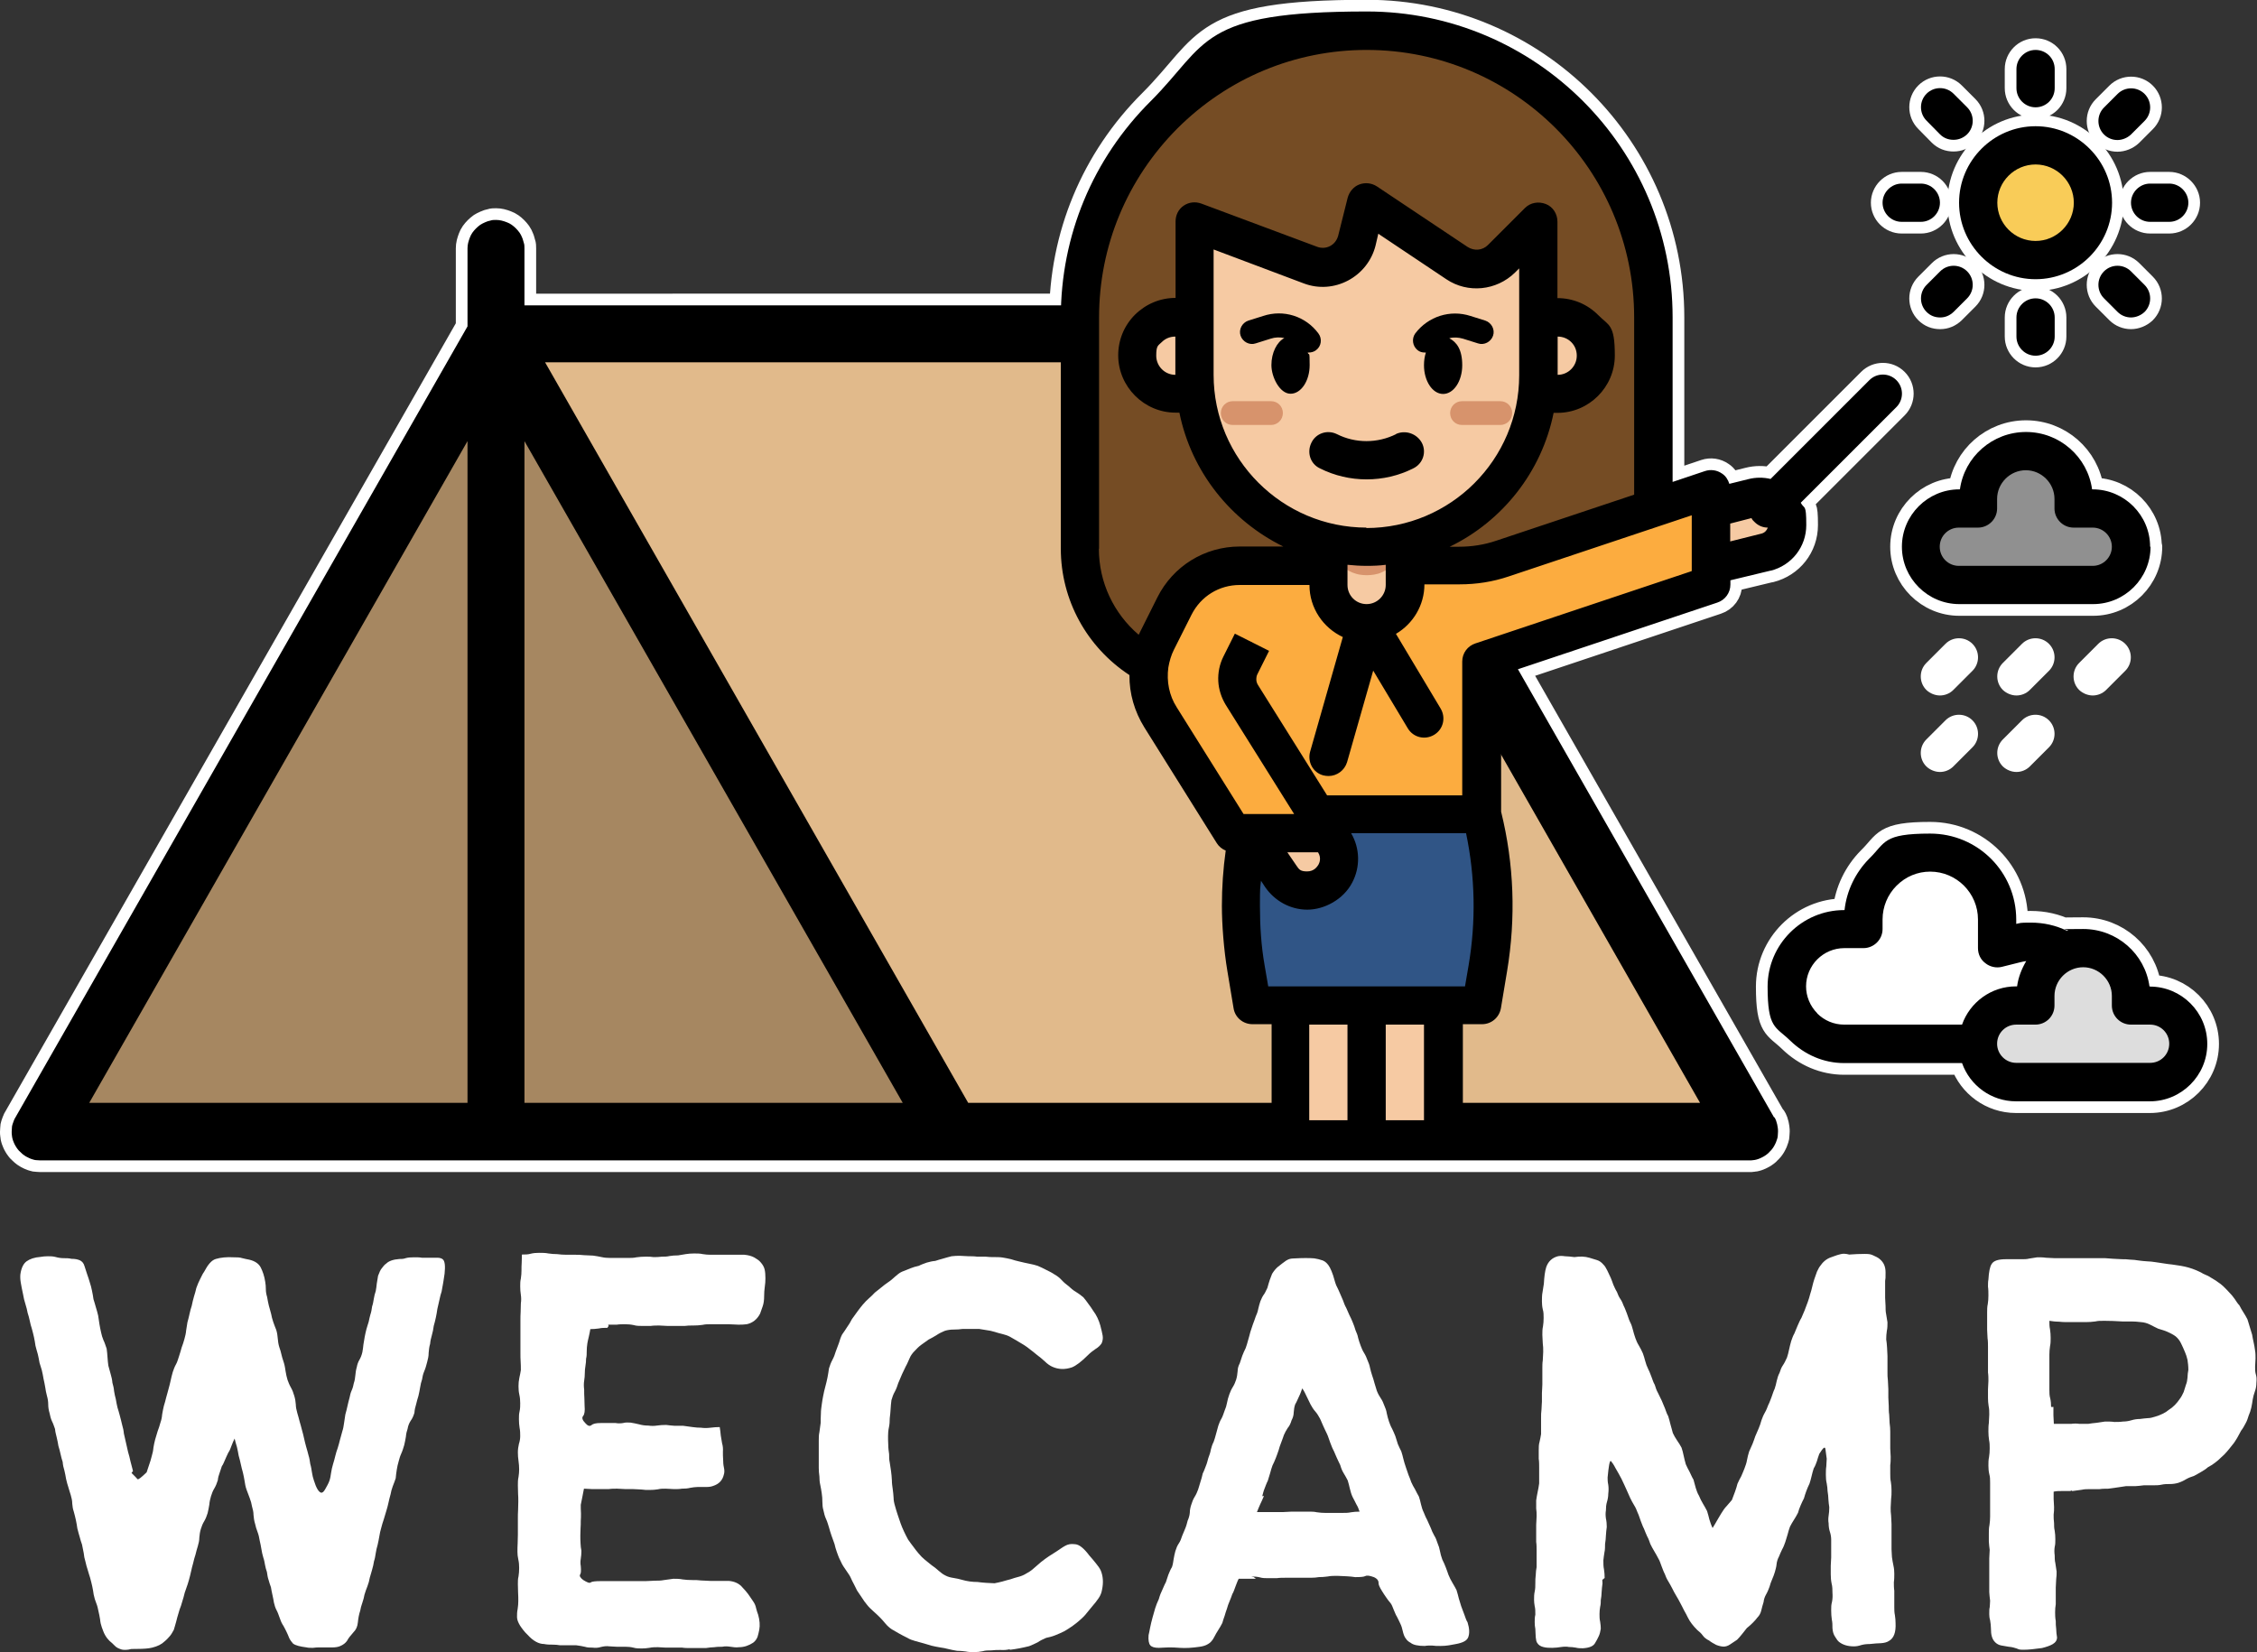 <?xml version="1.0" encoding="UTF-8"?>
<svg id="Layer_2" xmlns="http://www.w3.org/2000/svg" xmlns:xlink="http://www.w3.org/1999/xlink" version="1.1" viewBox="0 0 1062.1 777.5">
  <rect x="0" y="0" width="1062.1" height="777.5" fill="#333333" stroke="none"/>
  <!-- Generator: Adobe Illustrator 29.7.1, SVG Export Plug-In . SVG Version: 2.1.1 Build 8)  -->
  <defs>
    <style>
      .st0 {
        fill: none;
      }

      .st1, .st2 {
        fill: #d7936c;
      }

      .st3, .st4 {
        fill: #909090;
      }

      .st5, .st6 {
        fill: #f9cc58;
      }

      .st7, .st8 {
        fill: #fcac3f;
      }

      .st2, .st9, .st10, .st6, .st11, .st12, .st4, .st13, .st14, .st8, .st15 {
        stroke: #fff;
        stroke-linecap: round;
        stroke-linejoin: round;
        stroke-width: 11px;
      }

      .st9, .st16 {
        fill: #a68761;
      }

      .st10, .st17 {
        fill: #f6caa3;
      }

      .st18, .st13 {
        fill: #e1ba8b;
      }

      .st19, .st14 {
        fill: #ddd;
      }

      .st12, .st20 {
        fill: #754c24;
      }

      .st21 {
        fill: #fff;
      }

      .st22, .st15 {
        fill: #305586;
      }

      .st23 {
        clip-path: url(#clippath);
      }
    </style>
    <clipPath id="clippath">
      <rect class="st0" x="831.4" y="391.7" width="207.4" height="126.7"/>
    </clipPath>
  </defs>
  <g id="Layer_1-2">
    <g>
      <path class="st13" d="M823.2,532.5h-375.3L233.4,157.1h375.3l214.5,375.3h0Z"/>
      <path class="st9" d="M447.8,532.5H18.9L233.4,157.1l214.5,375.3h0Z"/>
      <path class="st11" d="M834.8,525.8l-212.7-372.2v-36.7c0-.9,0-1.8-.3-2.6s-.4-1.7-.8-2.5-.8-1.6-1.2-2.3c-.5-.7-1-1.4-1.7-2-.6-.6-1.3-1.2-2-1.7-.7-.5-1.5-.9-2.3-1.2-.8-.3-1.7-.6-2.5-.8-.9-.2-1.7-.3-2.6-.3s-1.8,0-2.6.3-1.7.4-2.5.8c-.8.3-1.6.8-2.3,1.2-.7.5-1.4,1.1-2,1.7-.6.6-1.2,1.3-1.7,2-.5.7-.9,1.5-1.2,2.3-.3.8-.6,1.7-.8,2.5s-.3,1.7-.3,2.6v26.8H246.8v-26.8c0-.9,0-1.8-.3-2.6s-.4-1.7-.8-2.5c-.3-.8-.7-1.6-1.2-2.3-.5-.7-1.1-1.4-1.7-2-.6-.6-1.3-1.2-2-1.7s-1.5-.9-2.3-1.2c-.8-.3-1.6-.6-2.5-.8s-1.7-.3-2.6-.3-1.8,0-2.6.3c-.9.2-1.7.4-2.5.8-.8.3-1.6.8-2.3,1.2-.7.5-1.4,1.1-2,1.7s-1.2,1.3-1.7,2c-.5.7-.9,1.5-1.2,2.3s-.6,1.7-.8,2.5-.3,1.7-.3,2.6v36.7L7.3,525.8c-.3.5-.6,1-.8,1.6s-.4,1.1-.6,1.7c-.2.6-.3,1.1-.3,1.7,0,.6-.1,1.2-.1,1.8s0,1.2.1,1.7c0,.6.2,1.2.3,1.7.2.6.3,1.1.6,1.7.2.5.5,1.1.8,1.6s.6,1,1,1.5c.4.5.7.9,1.2,1.3.4.4.9.8,1.3,1.2.5.3.9.7,1.5,1s1,.5,1.6.8,1.1.4,1.7.6c.6.2,1.1.3,1.7.3.6,0,1.2.1,1.7.1h804.2c.6,0,1.2,0,1.7-.1.6,0,1.2-.2,1.7-.3.6-.2,1.1-.3,1.7-.6s1.1-.5,1.6-.8c.5-.3,1-.6,1.5-1,.5-.4.9-.7,1.3-1.2.4-.4.8-.8,1.2-1.3s.7-1,1-1.5c.3-.5.5-1,.8-1.6.2-.5.4-1.1.6-1.7.2-.6.3-1.1.3-1.7s.1-1.2.1-1.7c0-.6,0-1.2-.1-1.8s-.2-1.2-.3-1.7c-.2-.6-.3-1.1-.5-1.7s-.5-1.1-.8-1.6h0ZM220,519H42L220,207.6v311.4h0ZM246.8,519V207.6l178,311.4h-178,0ZM455.6,519l-199.1-348.5h344.4l199.1,348.5h-344.4Z"/>
      <path class="st12" d="M570.1,320.3h104.7c57,0,103.2-46.2,103.2-103.2v-67.7c0-74.5-60.4-134.9-134.9-134.9s-134.9,60.4-134.9,134.9v108.9c0,34.2,27.8,62,61.9,62h0Z"/>
      <path class="st10" d="M805,266.3l26.1-6.5c5.8-1.5,9.9-6.7,9.9-12.7,0-8.6-8-14.7-16.3-12.7l-19.7,4.9-3.4,15.1,3.4,11.9h0Z"/>
      <path class="st8" d="M589.1,383.2l57.8,6.7,50.2-6.7v-72l103-34.3c2.9-1,5-3.8,5-7v-29.6c0-4.9-4.8-8.5-9.6-7l-98.4,32.8h-107.9v116.9h0Z"/>
      <path class="st10" d="M643.1,293.3c9.9,0,18-8.1,18-18v-36h-36v36c0,9.9,8.1,18,18,18h0Z"/>
      <path class="st2" d="M661.1,252.8c0,1.2-.1,2.4-.3,3.5-.2,1.2-.6,2.3-1,3.4-.5,1.1-1,2.1-1.7,3.1-.7,1-1.4,1.9-2.2,2.7-.8.8-1.7,1.6-2.7,2.2-1,.7-2,1.2-3.1,1.7-1.1.5-2.2.8-3.4,1-1.2.2-2.3.3-3.5.3s-2.3-.1-3.5-.3c-1.2-.2-2.3-.6-3.4-1-1.1-.5-2.1-1-3.1-1.7-1-.7-1.9-1.4-2.7-2.2-.8-.8-1.6-1.7-2.2-2.7-.7-1-1.2-2-1.7-3.1-.5-1.1-.8-2.2-1-3.4-.2-1.2-.3-2.3-.3-3.5s.1-2.4.3-3.5c.2-1.2.6-2.3,1-3.4.5-1.1,1-2.1,1.7-3.1.7-1,1.4-1.9,2.2-2.7.8-.8,1.7-1.6,2.7-2.2,1-.7,2-1.2,3.1-1.7,1.1-.4,2.2-.8,3.4-1,1.2-.2,2.3-.3,3.5-.3s2.3.1,3.5.3c1.2.2,2.3.6,3.4,1,1.1.4,2.1,1,3.1,1.7,1,.7,1.9,1.4,2.7,2.2.8.8,1.6,1.7,2.2,2.7.7,1,1.2,2,1.7,3.1.5,1.1.8,2.2,1,3.4.2,1.2.3,2.3.3,3.5h0Z"/>
      <path class="st10" d="M643.1,257.3c44.7,0,80.9-36.2,80.9-80.9v-71.9l-17.4,17.4c-5.6,5.6-14.3,6.4-20.9,2l-42.6-28.4-4.5,18c-2.4,9.6-12.6,14.9-21.8,11.5l-54.6-20.5v71.9c0,44.7,36.2,80.9,81,80.9h0Z"/>
      <path class="st10" d="M715,185.4h18c9.9,0,18-8.1,18-18s-8.1-18-18-18h-9l-9,36h0Z"/>
      <path class="st10" d="M571.1,185.4h-18c-9.9,0-18-8.1-18-18s8.1-18,18-18h9l9,36h0Z"/>
      <path class="st10" d="M681.3,537.3h-36v-83.2h36v83.2Z"/>
      <path class="st10" d="M640.8,537.3h-36v-83.2h36v83.2Z"/>
      <path class="st15" d="M589.1,473.2h107.9l2.9-17.4c4-24.2,3-48.8-2.9-72.5h-107.9c-6,23.7-7,48.5-2.9,72.5l2.9,17.4Z"/>
      <path class="st10" d="M615.1,419.2c11.9,0,19.1-13.4,12.5-23.3l-2.5-3.7-20.2-3.4-15.7,3.4,13.5,20.4c2.8,4.2,7.5,6.6,12.5,6.6h0Z"/>
      <path class="st8" d="M590.6,392.2h34.5l-40.7-65.2c-2.6-4.3-2.9-9.6-.7-13.9l23.4-46.8h-23.7c-13,0-25,7.3-30.8,19l-8.3,16.5c-5.7,11.5-5.1,25,1.7,35.8l28.5,45.6c3.5,5.6,9.6,9,16.1,9h0Z"/>
      <path class="st6" d="M984.8,95.4c0,.9,0,1.8-.1,2.6,0,.9-.2,1.8-.4,2.6-.2.9-.4,1.7-.6,2.6-.3.8-.6,1.7-.9,2.5-.3.8-.7,1.6-1.1,2.4-.4.8-.9,1.5-1.4,2.3s-1,1.4-1.6,2.1-1.2,1.3-1.8,2-1.3,1.2-2,1.8-1.4,1.1-2.1,1.6c-.7.5-1.5.9-2.3,1.4-.8.4-1.6.8-2.4,1.1s-1.7.6-2.5.9c-.8.3-1.7.5-2.6.7s-1.7.3-2.6.4-1.8.1-2.7.1-1.8,0-2.6-.1c-.9,0-1.8-.2-2.6-.4-.9-.2-1.7-.4-2.6-.7-.8-.3-1.7-.6-2.5-.9s-1.6-.7-2.4-1.1c-.8-.4-1.5-.9-2.3-1.4s-1.4-1-2.1-1.6c-.7-.6-1.3-1.2-2-1.8s-1.2-1.3-1.8-2c-.6-.7-1.1-1.4-1.6-2.1s-1-1.5-1.4-2.3c-.4-.8-.8-1.6-1.1-2.4s-.6-1.7-.9-2.5c-.3-.8-.5-1.7-.7-2.6-.2-.9-.3-1.7-.4-2.6,0-.9-.1-1.8-.1-2.6s0-1.8.1-2.7c0-.9.2-1.8.4-2.6s.4-1.7.7-2.6.5-1.7.9-2.5.7-1.6,1.1-2.4c.4-.8.9-1.5,1.4-2.3.5-.7,1-1.4,1.6-2.1.6-.7,1.2-1.3,1.8-2s1.3-1.2,2-1.8,1.4-1.1,2.1-1.6,1.5-.9,2.3-1.4,1.6-.8,2.4-1.1,1.7-.6,2.5-.9c.8-.3,1.7-.5,2.6-.6.9-.2,1.7-.3,2.6-.4s1.8-.1,2.6-.1,1.8,0,2.7.1,1.8.2,2.6.4,1.7.4,2.6.6c.8.3,1.7.6,2.5.9s1.6.7,2.4,1.1,1.5.9,2.3,1.4c.7.5,1.4,1,2.1,1.6s1.3,1.2,2,1.8,1.2,1.3,1.8,2,1.1,1.4,1.6,2.1.9,1.5,1.4,2.3c.4.8.8,1.6,1.1,2.4.3.8.6,1.7.9,2.5.3.8.5,1.7.6,2.6s.3,1.7.4,2.6.1,1.8.1,2.7Z"/>
      <path class="st4" d="M921.9,275.3h63c9.9,0,18-8.1,18-18s-8.1-18-18-18h-9v-4.5c0-12.4-10.1-22.5-22.5-22.5s-22.5,10.1-22.5,22.5v4.5h-9c-9.9,0-18,8.1-18,18s8.1,18,18,18h0Z"/>
      <path class="st14" d="M947.8,509.2h63c9.9,0,18-8.1,18-18s-8.1-18-18-18h-9v-4.5c0-12.4-10.1-22.5-22.5-22.5s-22.5,10.1-22.5,22.5v4.5h-9c-9.9,0-18,8.1-18,18s8.1,18,18,18h0Z"/>
      <path class="st2" d="M598.1,200h-18c-3.2,0-5.6-2.5-5.6-5.6s2.5-5.6,5.6-5.6h18c3.2,0,5.6,2.5,5.6,5.6s-2.5,5.6-5.6,5.6Z"/>
      <path class="st2" d="M706,200h-18c-3.2,0-5.6-2.5-5.6-5.6s2.5-5.6,5.6-5.6h18c3.2,0,5.6,2.5,5.6,5.6s-2.5,5.6-5.6,5.6Z"/>
      <path class="st11" d="M657,204.3c-8.8,4.4-19.2,4.4-27.9,0-4.5-2.2-9.9-.4-12,4.1-2.2,4.5-.5,9.9,4,12,6.9,3.5,14.5,5.2,22,5.2s15.1-1.7,22-5.2c4.5-2.2,6.3-7.6,4-12-2.4-4.4-7.8-6.2-12.3-4.1h0Z"/>
      <path class="st11" d="M688.5,159.4l7,2.2c2.9,1,6.1-.7,7.1-3.6,1-2.9-.7-6.1-3.6-7.1l-7-2.2c-9.6-3.1-19.9.2-26,8.2-1.8,2.5-1.3,6,1.1,7.9,1,.8,2.1,1.1,3.4,1.1h.5c-.6,1.8-.9,3.8-.9,6,0,7.4,4,13.5,9,13.5s9-6.1,9-13.5-2.6-10.9-6.1-12.7c2.1-.6,4.4-.4,6.5.2h0Z"/>
      <path class="st11" d="M615.4,165.9h.5c1.1,0,2.4-.3,3.4-1.1,2.5-1.8,3-5.4,1.1-7.9-6-8.1-16.4-11.4-26-8.2l-7,2.2c-2.9,1-4.6,4.2-3.6,7.1s4.2,4.6,7.1,3.6l7-2.2c2.1-.7,4.4-.8,6.5-.3-3.5,1.8-6.1,6.9-6.1,12.7s4,13.5,9,13.5,9-6.1,9-13.5-.3-4.1-.9-5.8h0Z"/>
      <path class="st11" d="M833.2,268.6c9.9-2.5,16.8-11.2,16.8-21.5s-.9-7.3-2.6-10.5l45-45c3.5-3.5,3.5-9.2,0-12.7s-9.2-3.5-12.7,0l-46.5,46.5c-3.4-.8-7-.8-10.5.1l-8.9,2.2c-.6-1.9-1.7-3.7-3.4-4.8-2.4-1.7-5.4-2.1-8.1-1.2l-15.2,5.1v-77.5c0-79.4-64.5-143.9-143.9-143.9s-74.5,15-101.7,42.2c-27.3,27.2-42.3,63.3-42.3,101.7v108.9c0,24.2,12.3,46.4,32.3,59.5-.1,8.7,2.4,17.2,7,24.6l34.1,54.5c1,1.6,2.5,2.8,4.2,3.5-1.2,8.5-1.8,17.3-1.8,26s.9,20.7,2.6,30.8l2.9,17.4c.7,4.4,4.5,7.5,8.9,7.5h9v54c0,5,4,9,9,9h72c4.9,0,9-4,9-9v-54h9c4.4,0,8.1-3.1,8.9-7.5l2.9-17.4c4.2-25.2,3.3-50.4-2.8-75.1v-64.4l101.7-34c3.7-1.2,6.2-4.6,6.2-8.5v-2l19.1-4.6h0ZM517.2,258.3v-108.9c0-33.6,13.2-65.2,36.9-89,23.8-23.7,55.4-36.9,89-36.9,69.5,0,125.9,56.4,125.9,125.9v83.4l-65,21.7c-5.6,1.9-11.5,2.8-17.4,2.8h-4.4c24.8-12,43.3-35.2,48.9-63h1.8c14.8,0,27-12.1,27-27s-2.8-13.9-7.9-19.1c-5.1-5.1-11.9-7.9-19.1-7.9v-36c0-3.6-2.1-7-5.5-8.3-3.4-1.3-7.2-.7-9.8,1.9l-17.4,17.4c-2.6,2.6-6.5,2.9-9.6.9l-42.7-28.5c-2.5-1.6-5.5-1.9-8.2-.9s-4.7,3.4-5.5,6.2l-4.5,18c-.6,2.1-1.9,3.8-3.8,4.8s-4.2,1.1-6.2.3l-54.4-20.3c-2.8-1-5.8-.7-8.3,1s-3.8,4.5-3.8,7.4v36c-7.2,0-13.9,2.8-19.1,7.9-5.1,5.1-7.9,11.9-7.9,19.1,0,14.8,12.2,27,27,27h1.8c5.6,27.8,24.2,50.9,48.9,63h-20.5c-16.5,0-31.4,9.2-38.8,24l-8.3,16.6c-.1.3-.2.6-.5.9-11.7-10-18.7-24.6-18.7-40.5h0ZM643.1,284.3c-5,0-9-4-9-9v-9.5c2.9.3,6,.5,9,.5s6.1-.1,9-.5v9.5c0,4.9-4,9-9,9ZM643.1,248.3c-39.7,0-72-32.3-72-71.9v-59l42.5,16c6.9,2.6,14.4,2,20.8-1.4s11.1-9.3,12.9-16.4l1.3-5.6,32,21.4c10.1,6.8,23.6,5.4,32.3-3.1l2-2v50.3c0,39.7-32.3,71.9-72,71.9h0ZM733,158.4c2.4,0,4.7.9,6.4,2.6,1.7,1.7,2.6,3.9,2.6,6.4,0,4.9-4,9-9,9v-18h0ZM553.1,176.4c-5,0-9-4.1-9-9s.9-4.7,2.6-6.4c1.7-1.7,3.9-2.6,6.4-2.6v18h0ZM620.3,401.2c1.6,2.6.6,4.9.1,5.8-.6.9-2,3.1-5.3,3.1s-3.8-1-5-2.7l-4.3-6.3h14.4ZM616.1,482.2h18v45h-18v-45h0ZM670.1,527.2h-18v-45h18v45ZM691.1,454.3l-1.7,9.9h-92.6l-1.7-9.9c-1.6-9.1-2.2-18.5-2.2-27.9s.1-8,.5-11.9l1.9,2.9c4.5,6.6,11.9,10.7,19.9,10.7s17-4.8,21.1-12.7c3.9-7.3,3.7-16.2-.5-23.3h54.1c4.3,20.6,4.7,41.5,1.2,62.2h0ZM796,268.8l-101.7,34c-3.7,1.2-6.2,4.6-6.2,8.5v63h-63.6l-32.5-51.9c-.5-.8-.8-1.7-.8-2.6s.1-1.8.6-2.7l5.4-10.8-16.1-8.1-5.4,10.8c-1.8,3.6-2.6,7.6-2.4,11.6.2,3.9,1.5,7.8,3.5,11.1l32.2,51.4h-23.8l-31.5-50.3c-3.5-5.5-4.8-12.1-3.9-18.7.5-2.9,1.3-5.7,2.6-8.3l8.3-16.5c4.4-8.7,13-14,22.7-14h32.8c0,10.9,6.5,20.2,15.7,24.5l-15.4,54c-1.3,4.7,1.3,9.8,6.2,11.1.8.2,1.7.3,2.5.3,3.9,0,7.5-2.6,8.7-6.5l12.3-43.1,16.3,27.2c2.6,4.3,8.1,5.6,12.4,3,4.3-2.6,5.6-8.1,3-12.4l-21-35.1c8-4.7,13.4-13.4,13.4-23.3h16.6c7.9,0,15.6-1.2,23-3.7l86.2-28.8v26.2h0ZM824.2,243.8c.3.7.9,1.4,1.5,1.9,1.7,1.7,3.9,2.6,6.2,2.6-.5,1.4-1.5,2.4-2.9,2.8l-14.8,3.7v-8.4l10.1-2.6h0Z"/>
      <path class="st11" d="M957.9,131.4c19.8,0,36-16.2,36-36s-16.2-36-36-36-36,16.2-36,36,16.2,36,36,36ZM957.9,77.4c9.9,0,18,8.1,18,18s-8.1,18-18,18-18-8.1-18-18,8.1-18,18-18Z"/>
      <path class="st11" d="M957.9,50.5c5,0,9-4,9-9v-9c0-5-4-9-9-9s-9,4.1-9,9v9c0,4.9,4,9,9,9Z"/>
      <path class="st11" d="M966.9,158.4v-9c0-4.9-4-9-9-9s-9,4.1-9,9v9c0,4.9,4,9,9,9s9-4.1,9-9Z"/>
      <path class="st11" d="M919.3,146.8l6.4-6.4c3.5-3.5,3.5-9.2,0-12.7s-9.2-3.5-12.7,0l-6.4,6.4c-3.5,3.5-3.5,9.2,0,12.7,1.8,1.8,4,2.6,6.4,2.6s4.5-.9,6.3-2.6h0Z"/>
      <path class="st11" d="M1002.8,149.4c2.2,0,4.6-.9,6.4-2.6,3.5-3.5,3.5-9.2,0-12.7l-6.4-6.4c-3.5-3.5-9.2-3.5-12.7,0-3.5,3.5-3.5,9.2,0,12.7l6.4,6.4c1.7,1.7,4,2.6,6.3,2.6h0Z"/>
      <path class="st11" d="M912.9,63.2c1.8,1.8,4,2.6,6.4,2.6s4.6-.9,6.4-2.6c3.5-3.5,3.5-9.2,0-12.7l-6.4-6.4c-3.5-3.5-9.2-3.5-12.7,0s-3.5,9.2,0,12.7l6.3,6.4h0Z"/>
      <path class="st11" d="M996.4,65.9c2.2,0,4.6-.9,6.4-2.6l6.4-6.4c3.5-3.5,3.5-9.2,0-12.7-3.5-3.5-9.2-3.5-12.7,0l-6.4,6.4c-3.5,3.5-3.5,9.2,0,12.7,1.7,1.7,4,2.6,6.3,2.6h0Z"/>
      <path class="st11" d="M894.9,104.4h9c5,0,9-4.1,9-9s-4-9-9-9h-9c-4.9,0-9,4.1-9,9s4,9,9,9Z"/>
      <path class="st11" d="M1002.8,95.4c0,4.9,4,9,9,9h9c5,0,9-4.1,9-9s-4.1-9-9-9h-9c-4.9,0-9,4.1-9,9h0Z"/>
      <path class="st11" d="M1011.8,257.3c0-14.8-12.1-27-27-27h-.3c-2.1-15.3-15.3-27-31.1-27s-29,11.7-31.1,27h-.3c-14.8,0-27,12.1-27,27s12.2,27,27,27h63c14.8,0,27-12.1,27-27h0ZM984.8,266.3h-63c-5,0-9-4-9-9s4-9,9-9h9c5,0,9-4.1,9-9v-4.5c0-7.4,6.1-13.5,13.5-13.5s13.5,6.1,13.5,13.5v4.5c0,4.9,4,9,9,9h9c5,0,9,4.1,9,9s-4,9-9,9h0Z"/>
      <path class="st11" d="M1011.8,464.2h-.3c-2.1-15.3-15.3-27-31.2-27s-5.1.3-7.5.9c-5.3-2.6-11.1-3.9-17.1-3.9s-4.6.2-6.9.6v-2c0-22.4-18.1-40.5-40.5-40.5s-20.9,4.2-28.7,11.8c-6.5,6.6-10.6,15.1-11.6,24.2h-.2c-19.8,0-36,16.2-36,36s3.7,18.7,10.6,25.4c6.9,6.7,15.8,10.6,25.4,10.6h55.5c3.7,10.5,13.7,18,25.4,18h63c14.8,0,27-12.1,27-27s-12.1-27-27-27h0ZM855.2,476.9c-3.4-3.4-5.3-8-5.3-12.7,0-9.9,8.1-18,18-18h9c4.9,0,9-4,9-9v-4.5c0-6,2.4-11.7,6.6-15.9,4.3-4.3,9.9-6.6,15.8-6.6,12.4,0,22.5,10.1,22.5,22.5v13.5c0,2.8,1.2,5.4,3.5,7.1,2.1,1.7,5.1,2.4,7.8,1.7l8.4-2.1c1-.2,2-.5,3-.6-2.1,3.6-3.7,7.5-4.3,11.9h-.5c-11.7,0-21.7,7.5-25.4,18h-55.5c-4.8,0-9.3-1.9-12.7-5.3h0ZM1011.8,500.2h-63c-4.9,0-9-4-9-9s4-9,9-9h9c5,0,9-4,9-9v-4.5c0-7.4,6.1-13.5,13.5-13.5s13.5,6.1,13.5,13.5v4.5c0,5,4,9,9,9h9c5,0,9,4,9,9s-4,9-9,9h0Z"/>
    </g>
    <g>
      <path class="st18" d="M823.2,532.5h-375.3L233.4,157.1h375.3l214.5,375.3h0Z"/>
      <path class="st16" d="M447.8,532.5H18.9L233.4,157.1l214.5,375.3h0Z"/>
      <path d="M834.8,525.8l-212.7-372.2v-36.7c0-.9,0-1.8-.3-2.6s-.4-1.7-.8-2.5-.8-1.6-1.2-2.3c-.5-.7-1-1.4-1.7-2-.6-.6-1.3-1.2-2-1.7-.7-.5-1.5-.9-2.3-1.2-.8-.3-1.7-.6-2.5-.8-.9-.2-1.7-.3-2.6-.3s-1.8,0-2.6.3-1.7.4-2.5.8c-.8.3-1.6.8-2.3,1.2-.7.5-1.4,1.1-2,1.7-.6.6-1.2,1.3-1.7,2-.5.7-.9,1.5-1.2,2.3-.3.8-.6,1.7-.8,2.5s-.3,1.7-.3,2.6v26.8H246.8v-26.8c0-.9,0-1.8-.3-2.6s-.4-1.7-.8-2.5c-.3-.8-.7-1.6-1.2-2.3-.5-.7-1.1-1.4-1.7-2-.6-.6-1.3-1.2-2-1.7s-1.5-.9-2.3-1.2c-.8-.3-1.6-.6-2.5-.8s-1.7-.3-2.6-.3-1.8,0-2.6.3c-.9.2-1.7.4-2.5.8-.8.3-1.6.8-2.3,1.2-.7.5-1.4,1.1-2,1.7s-1.2,1.3-1.7,2c-.5.7-.9,1.5-1.2,2.3s-.6,1.7-.8,2.5-.3,1.7-.3,2.6v36.7L7.3,525.8c-.3.5-.6,1-.8,1.6s-.4,1.1-.6,1.7c-.2.6-.3,1.1-.3,1.7,0,.6-.1,1.2-.1,1.8s0,1.2.1,1.7c0,.6.2,1.2.3,1.7.2.6.3,1.1.6,1.7.2.5.5,1.1.8,1.6s.6,1,1,1.5c.4.5.7.9,1.2,1.3.4.4.9.8,1.3,1.2.5.3.9.7,1.5,1s1,.5,1.6.8,1.1.4,1.7.6c.6.2,1.1.3,1.7.3.6,0,1.2.1,1.7.1h804.2c.6,0,1.2,0,1.7-.1.6,0,1.2-.2,1.7-.3.6-.2,1.1-.3,1.7-.6s1.1-.5,1.6-.8c.5-.3,1-.6,1.5-1,.5-.4.9-.7,1.3-1.2.4-.4.8-.8,1.2-1.3s.7-1,1-1.5c.3-.5.5-1,.8-1.6.2-.5.4-1.1.6-1.7.2-.6.3-1.1.3-1.7s.1-1.2.1-1.7c0-.6,0-1.2-.1-1.8s-.2-1.2-.3-1.7c-.2-.6-.3-1.1-.5-1.7s-.5-1.1-.8-1.6h0ZM220,519H42L220,207.6v311.4h0ZM246.8,519V207.6l178,311.4h-178,0ZM455.6,519l-199.1-348.5h344.4l199.1,348.5h-344.4Z"/>
      <path class="st20" d="M570.1,320.3h104.7c57,0,103.2-46.2,103.2-103.2v-67.7c0-74.5-60.4-134.9-134.9-134.9s-134.9,60.4-134.9,134.9v108.9c0,34.2,27.8,62,61.9,62h0Z"/>
      <path class="st17" d="M805,266.3l26.1-6.5c5.8-1.5,9.9-6.7,9.9-12.7,0-8.6-8-14.7-16.3-12.7l-19.7,4.9-3.4,15.1,3.4,11.9h0Z"/>
      <path class="st7" d="M589.1,383.2l57.8,6.7,50.2-6.7v-72l103-34.3c2.9-1,5-3.8,5-7v-29.6c0-4.9-4.8-8.5-9.6-7l-98.4,32.8h-107.9v116.9h0Z"/>
      <path class="st17" d="M643.1,293.3c9.9,0,18-8.1,18-18v-36h-36v36c0,9.9,8.1,18,18,18h0Z"/>
      <path class="st1" d="M661.1,252.8c0,1.2-.1,2.4-.3,3.5-.2,1.2-.6,2.3-1,3.4-.5,1.1-1,2.1-1.7,3.1-.7,1-1.4,1.9-2.2,2.7-.8.8-1.7,1.6-2.7,2.2-1,.7-2,1.2-3.1,1.7-1.1.5-2.2.8-3.4,1-1.2.2-2.3.3-3.5.3s-2.3-.1-3.5-.3c-1.2-.2-2.3-.6-3.4-1-1.1-.5-2.1-1-3.1-1.7-1-.7-1.9-1.4-2.7-2.2-.8-.8-1.6-1.7-2.2-2.7-.7-1-1.2-2-1.7-3.1-.5-1.1-.8-2.2-1-3.4-.2-1.2-.3-2.3-.3-3.5s.1-2.4.3-3.5c.2-1.2.6-2.3,1-3.4.5-1.1,1-2.1,1.7-3.1.7-1,1.4-1.9,2.2-2.7.8-.8,1.7-1.6,2.7-2.2,1-.7,2-1.2,3.1-1.7,1.1-.4,2.2-.8,3.4-1,1.2-.2,2.3-.3,3.5-.3s2.3.1,3.5.3c1.2.2,2.3.6,3.4,1,1.1.4,2.1,1,3.1,1.7,1,.7,1.9,1.4,2.7,2.2.8.8,1.6,1.7,2.2,2.7.7,1,1.2,2,1.7,3.1.5,1.1.8,2.2,1,3.4.2,1.2.3,2.3.3,3.5h0Z"/>
      <path class="st17" d="M643.1,257.3c44.7,0,80.9-36.2,80.9-80.9v-71.9l-17.4,17.4c-5.6,5.6-14.3,6.4-20.9,2l-42.6-28.4-4.5,18c-2.4,9.6-12.6,14.9-21.8,11.5l-54.6-20.5v71.9c0,44.7,36.2,80.9,81,80.9h0Z"/>
      <path class="st17" d="M715,185.4h18c9.9,0,18-8.1,18-18s-8.1-18-18-18h-9l-9,36h0Z"/>
      <path class="st17" d="M571.1,185.4h-18c-9.9,0-18-8.1-18-18s8.1-18,18-18h9l9,36h0Z"/>
      <path class="st17" d="M681.3,537.3h-36v-83.2h36v83.2Z"/>
      <path class="st17" d="M640.8,537.3h-36v-83.2h36v83.2Z"/>
      <path class="st22" d="M589.1,473.2h107.9l2.9-17.4c4-24.2,3-48.8-2.9-72.5h-107.9c-6,23.7-7,48.5-2.9,72.5l2.9,17.4Z"/>
      <path class="st17" d="M615.1,419.2c11.9,0,19.1-13.4,12.5-23.3l-2.5-3.7-20.2-3.4-15.7,3.4,13.5,20.4c2.8,4.2,7.5,6.6,12.5,6.6h0Z"/>
      <path class="st7" d="M590.6,392.2h34.5l-40.7-65.2c-2.6-4.3-2.9-9.6-.7-13.9l23.4-46.8h-23.7c-13,0-25,7.3-30.8,19l-8.3,16.5c-5.7,11.5-5.1,25,1.7,35.8l28.5,45.6c3.5,5.6,9.6,9,16.1,9h0Z"/>
      <path class="st5" d="M984.8,95.4c0,.9,0,1.8-.1,2.6,0,.9-.2,1.8-.4,2.6-.2.9-.4,1.7-.6,2.6-.3.8-.6,1.7-.9,2.5-.3.8-.7,1.6-1.1,2.4-.4.8-.9,1.5-1.4,2.3s-1,1.4-1.6,2.1-1.2,1.3-1.8,2-1.3,1.2-2,1.8-1.4,1.1-2.1,1.6c-.7.5-1.5.9-2.3,1.4-.8.4-1.6.8-2.4,1.1s-1.7.6-2.5.9c-.8.3-1.7.5-2.6.7s-1.7.3-2.6.4-1.8.1-2.7.1-1.8,0-2.6-.1c-.9,0-1.8-.2-2.6-.4-.9-.2-1.7-.4-2.6-.7-.8-.3-1.7-.6-2.5-.9s-1.6-.7-2.4-1.1c-.8-.4-1.5-.9-2.3-1.4s-1.4-1-2.1-1.6c-.7-.6-1.3-1.2-2-1.8s-1.2-1.3-1.8-2c-.6-.7-1.1-1.4-1.6-2.1s-1-1.5-1.4-2.3c-.4-.8-.8-1.6-1.1-2.4s-.6-1.7-.9-2.5c-.3-.8-.5-1.7-.7-2.6-.2-.9-.3-1.7-.4-2.6,0-.9-.1-1.8-.1-2.6s0-1.8.1-2.7c0-.9.2-1.8.4-2.6s.4-1.7.7-2.6.5-1.7.9-2.5.7-1.6,1.1-2.4c.4-.8.9-1.5,1.4-2.3.5-.7,1-1.4,1.6-2.1.6-.7,1.2-1.3,1.8-2s1.3-1.2,2-1.8,1.4-1.1,2.1-1.6,1.5-.9,2.3-1.4,1.6-.8,2.4-1.1,1.7-.6,2.5-.9c.8-.3,1.7-.5,2.6-.6.9-.2,1.7-.3,2.6-.4s1.8-.1,2.6-.1,1.8,0,2.7.1,1.8.2,2.6.4,1.7.4,2.6.6c.8.3,1.7.6,2.5.9s1.6.7,2.4,1.1,1.5.9,2.3,1.4c.7.5,1.4,1,2.1,1.6s1.3,1.2,2,1.8,1.2,1.3,1.8,2,1.1,1.4,1.6,2.1.9,1.5,1.4,2.3c.4.8.8,1.6,1.1,2.4.3.8.6,1.7.9,2.5.3.8.5,1.7.6,2.6s.3,1.7.4,2.6.1,1.8.1,2.7Z"/>
      <path class="st3" d="M921.9,275.3h63c9.9,0,18-8.1,18-18s-8.1-18-18-18h-9v-4.5c0-12.4-10.1-22.5-22.5-22.5s-22.5,10.1-22.5,22.5v4.5h-9c-9.9,0-18,8.1-18,18s8.1,18,18,18h0Z"/>
      <path class="st21" d="M912.9,327.3c-2.2,0-4.6-.9-6.4-2.6-3.5-3.5-3.5-9.2,0-12.7l9-9c3.5-3.5,9.2-3.5,12.7,0,3.5,3.5,3.5,9.2,0,12.7l-9,9c-1.7,1.7-4,2.6-6.3,2.6h0Z"/>
      <path class="st21" d="M948.9,327.3c-2.2,0-4.6-.9-6.4-2.6-3.5-3.5-3.5-9.2,0-12.7l9-9c3.5-3.5,9.2-3.5,12.7,0,3.5,3.5,3.5,9.2,0,12.7l-9,9c-1.7,1.7-4,2.6-6.3,2.6h0Z"/>
      <path class="st21" d="M984.8,327.3c-2.2,0-4.6-.9-6.4-2.6-3.5-3.5-3.5-9.2,0-12.7l9-9c3.5-3.5,9.2-3.5,12.7,0,3.5,3.5,3.5,9.2,0,12.7l-9,9c-1.7,1.7-4,2.6-6.3,2.6h0Z"/>
      <path class="st21" d="M948.9,363.3c-2.2,0-4.6-.9-6.4-2.6-3.5-3.5-3.5-9.2,0-12.7l9-9c3.5-3.5,9.2-3.5,12.7,0s3.5,9.2,0,12.7l-9,9c-1.7,1.7-4,2.6-6.3,2.6h0Z"/>
      <path class="st21" d="M912.9,363.3c-2.2,0-4.6-.9-6.4-2.6-3.5-3.5-3.5-9.2,0-12.7l9-9c3.5-3.5,9.2-3.5,12.7,0s3.5,9.2,0,12.7l-9,9c-1.7,1.7-4,2.6-6.3,2.6h0Z"/>
      <path class="st21" d="M866.8,491.2h99c9.9,0,17.9-8,17.9-17.9v-9.1c-5.1-15.2-21-24-36.5-20.1l-8.4,2.1v-13.5c0-17.4-14-31.5-31.5-31.5s-31.5,14-31.5,31.5v4.5h-9c-15,0-27,12-27,27s12,27,27,27h0Z"/>
      <path class="st19" d="M947.8,509.2h63c9.9,0,18-8.1,18-18s-8.1-18-18-18h-9v-4.5c0-12.4-10.1-22.5-22.5-22.5s-22.5,10.1-22.5,22.5v4.5h-9c-9.9,0-18,8.1-18,18s8.1,18,18,18h0Z"/>
      <path class="st1" d="M598.1,200h-18c-3.2,0-5.6-2.5-5.6-5.6s2.5-5.6,5.6-5.6h18c3.2,0,5.6,2.5,5.6,5.6s-2.5,5.6-5.6,5.6Z"/>
      <path class="st1" d="M706,200h-18c-3.2,0-5.6-2.5-5.6-5.6s2.5-5.6,5.6-5.6h18c3.2,0,5.6,2.5,5.6,5.6s-2.5,5.6-5.6,5.6Z"/>
      <path d="M657,204.3c-8.8,4.4-19.2,4.4-27.9,0-4.5-2.2-9.9-.4-12,4.1-2.2,4.5-.5,9.9,4,12,6.9,3.5,14.5,5.2,22,5.2s15.1-1.7,22-5.2c4.5-2.2,6.3-7.6,4-12-2.4-4.4-7.8-6.2-12.3-4.1h0Z"/>
      <path d="M688.5,159.4l7,2.2c2.9,1,6.1-.7,7.1-3.6,1-2.9-.7-6.1-3.6-7.1l-7-2.2c-9.6-3.1-19.9.2-26,8.2-1.8,2.5-1.3,6,1.1,7.9,1,.8,2.1,1.1,3.4,1.1h.5c-.6,1.8-.9,3.8-.9,6,0,7.4,4,13.5,9,13.5s9-6.1,9-13.5-2.6-10.9-6.1-12.7c2.1-.6,4.4-.4,6.5.2h0Z"/>
      <path d="M615.4,165.9h.5c1.1,0,2.4-.3,3.4-1.1,2.5-1.8,3-5.4,1.1-7.9-6-8.1-16.4-11.4-26-8.2l-7,2.2c-2.9,1-4.6,4.2-3.6,7.1s4.2,4.6,7.1,3.6l7-2.2c2.1-.7,4.4-.8,6.5-.3-3.5,1.8-6.1,6.9-6.1,12.7s4,13.5,9,13.5,9-6.1,9-13.5-.3-4.1-.9-5.8h0Z"/>
      <path d="M833.2,268.6c9.9-2.5,16.8-11.2,16.8-21.5s-.9-7.3-2.6-10.5l45-45c3.5-3.5,3.5-9.2,0-12.7s-9.2-3.5-12.7,0l-46.5,46.5c-3.4-.8-7-.8-10.5.1l-8.9,2.2c-.6-1.9-1.7-3.7-3.4-4.8-2.4-1.7-5.4-2.1-8.1-1.2l-15.2,5.1v-77.5c0-79.4-64.5-143.9-143.9-143.9s-74.5,15-101.7,42.2c-27.3,27.2-42.3,63.3-42.3,101.7v108.9c0,24.2,12.3,46.4,32.3,59.5-.1,8.7,2.4,17.2,7,24.6l34.1,54.5c1,1.6,2.5,2.8,4.2,3.5-1.2,8.5-1.8,17.3-1.8,26s.9,20.7,2.6,30.8l2.9,17.4c.7,4.4,4.5,7.5,8.9,7.5h9v54c0,5,4,9,9,9h72c4.9,0,9-4,9-9v-54h9c4.4,0,8.1-3.1,8.9-7.5l2.9-17.4c4.2-25.2,3.3-50.4-2.8-75.1v-64.4l101.7-34c3.7-1.2,6.2-4.6,6.2-8.5v-2l19.1-4.6h0ZM517.2,258.3v-108.9c0-33.6,13.2-65.2,36.9-89,23.8-23.7,55.4-36.9,89-36.9,69.5,0,125.9,56.4,125.9,125.9v83.4l-65,21.7c-5.6,1.9-11.5,2.8-17.4,2.8h-4.4c24.8-12,43.3-35.2,48.9-63h1.8c14.8,0,27-12.1,27-27s-2.8-13.9-7.9-19.1c-5.1-5.1-11.9-7.9-19.1-7.9v-36c0-3.6-2.1-7-5.5-8.3-3.4-1.3-7.2-.7-9.8,1.9l-17.4,17.4c-2.6,2.6-6.5,2.9-9.6.9l-42.7-28.5c-2.5-1.6-5.5-1.9-8.2-.9s-4.7,3.4-5.5,6.2l-4.5,18c-.6,2.1-1.9,3.8-3.8,4.8s-4.2,1.1-6.2.3l-54.4-20.3c-2.8-1-5.8-.7-8.3,1s-3.8,4.5-3.8,7.4v36c-7.2,0-13.9,2.8-19.1,7.9-5.1,5.1-7.9,11.9-7.9,19.1,0,14.8,12.2,27,27,27h1.8c5.6,27.8,24.2,50.9,48.9,63h-20.5c-16.5,0-31.4,9.2-38.8,24l-8.3,16.6c-.1.3-.2.6-.5.9-11.7-10-18.7-24.6-18.7-40.5h0ZM643.1,284.3c-5,0-9-4-9-9v-9.5c2.9.3,6,.5,9,.5s6.1-.1,9-.5v9.5c0,4.9-4,9-9,9ZM643.1,248.3c-39.7,0-72-32.3-72-71.9v-59l42.5,16c6.9,2.6,14.4,2,20.8-1.4s11.1-9.3,12.9-16.4l1.3-5.6,32,21.4c10.1,6.8,23.6,5.4,32.3-3.1l2-2v50.3c0,39.7-32.3,71.9-72,71.9h0ZM733,158.4c2.4,0,4.7.9,6.4,2.6,1.7,1.7,2.6,3.9,2.6,6.4,0,4.9-4,9-9,9v-18h0ZM553.1,176.4c-5,0-9-4.1-9-9s.9-4.7,2.6-6.4c1.7-1.7,3.9-2.6,6.4-2.6v18h0ZM620.3,401.2c1.6,2.6.6,4.9.1,5.8-.6.9-2,3.1-5.3,3.1s-3.8-1-5-2.7l-4.3-6.3h14.4ZM616.1,482.2h18v45h-18v-45h0ZM670.1,527.2h-18v-45h18v45ZM691.1,454.3l-1.7,9.9h-92.6l-1.7-9.9c-1.6-9.1-2.2-18.5-2.2-27.9s.1-8,.5-11.9l1.9,2.9c4.5,6.6,11.9,10.7,19.9,10.7s17-4.8,21.1-12.7c3.9-7.3,3.7-16.2-.5-23.3h54.1c4.3,20.6,4.7,41.5,1.2,62.2h0ZM796,268.8l-101.7,34c-3.7,1.2-6.2,4.6-6.2,8.5v63h-63.6l-32.5-51.9c-.5-.8-.8-1.7-.8-2.6s.1-1.8.6-2.7l5.4-10.8-16.1-8.1-5.4,10.8c-1.8,3.6-2.6,7.6-2.4,11.6.2,3.9,1.5,7.8,3.5,11.1l32.2,51.4h-23.8l-31.5-50.3c-3.5-5.5-4.8-12.1-3.9-18.7.5-2.9,1.3-5.7,2.6-8.3l8.3-16.5c4.4-8.7,13-14,22.7-14h32.8c0,10.9,6.5,20.2,15.7,24.5l-15.4,54c-1.3,4.7,1.3,9.8,6.2,11.1.8.2,1.7.3,2.5.3,3.9,0,7.5-2.6,8.7-6.5l12.3-43.1,16.3,27.2c2.6,4.3,8.1,5.6,12.4,3,4.3-2.6,5.6-8.1,3-12.4l-21-35.1c8-4.7,13.4-13.4,13.4-23.3h16.6c7.9,0,15.6-1.2,23-3.7l86.2-28.8v26.2h0ZM824.2,243.8c.3.7.9,1.4,1.5,1.9,1.7,1.7,3.9,2.6,6.2,2.6-.5,1.4-1.5,2.4-2.9,2.8l-14.8,3.7v-8.4l10.1-2.6h0Z"/>
      <path d="M957.9,131.4c19.8,0,36-16.2,36-36s-16.2-36-36-36-36,16.2-36,36,16.2,36,36,36ZM957.9,77.4c9.9,0,18,8.1,18,18s-8.1,18-18,18-18-8.1-18-18,8.1-18,18-18Z"/>
      <path d="M957.9,50.5c5,0,9-4,9-9v-9c0-5-4-9-9-9s-9,4.1-9,9v9c0,4.9,4,9,9,9Z"/>
      <path d="M966.9,158.4v-9c0-4.9-4-9-9-9s-9,4.1-9,9v9c0,4.9,4,9,9,9s9-4.1,9-9Z"/>
      <path d="M919.3,146.8l6.4-6.4c3.5-3.5,3.5-9.2,0-12.7s-9.2-3.5-12.7,0l-6.4,6.4c-3.5,3.5-3.5,9.2,0,12.7,1.8,1.8,4,2.6,6.4,2.6s4.5-.9,6.3-2.6h0Z"/>
      <path d="M1002.8,149.4c2.2,0,4.6-.9,6.4-2.6,3.5-3.5,3.5-9.2,0-12.7l-6.4-6.4c-3.5-3.5-9.2-3.5-12.7,0-3.5,3.5-3.5,9.2,0,12.7l6.4,6.4c1.7,1.7,4,2.6,6.3,2.6h0Z"/>
      <path d="M912.9,63.2c1.8,1.8,4,2.6,6.4,2.6s4.6-.9,6.4-2.6c3.5-3.5,3.5-9.2,0-12.7l-6.4-6.4c-3.5-3.5-9.2-3.5-12.7,0s-3.5,9.2,0,12.7l6.3,6.4h0Z"/>
      <path d="M996.4,65.9c2.2,0,4.6-.9,6.4-2.6l6.4-6.4c3.5-3.5,3.5-9.2,0-12.7-3.5-3.5-9.2-3.5-12.7,0l-6.4,6.4c-3.5,3.5-3.5,9.2,0,12.7,1.7,1.7,4,2.6,6.3,2.6h0Z"/>
      <path d="M894.9,104.4h9c5,0,9-4.1,9-9s-4-9-9-9h-9c-4.9,0-9,4.1-9,9s4,9,9,9Z"/>
      <path d="M1002.8,95.4c0,4.9,4,9,9,9h9c5,0,9-4.1,9-9s-4.1-9-9-9h-9c-4.9,0-9,4.1-9,9h0Z"/>
      <path d="M1011.8,257.3c0-14.8-12.1-27-27-27h-.3c-2.1-15.3-15.3-27-31.1-27s-29,11.7-31.1,27h-.3c-14.8,0-27,12.1-27,27s12.2,27,27,27h63c14.8,0,27-12.1,27-27h0ZM984.8,266.3h-63c-5,0-9-4-9-9s4-9,9-9h9c5,0,9-4.1,9-9v-4.5c0-7.4,6.1-13.5,13.5-13.5s13.5,6.1,13.5,13.5v4.5c0,4.9,4,9,9,9h9c5,0,9,4.1,9,9s-4,9-9,9h0Z"/>
      <g class="st23">
        <path d="M1011.8,464.2h-.3c-2.1-15.3-15.3-27-31.2-27s-5.1.3-7.5.9c-5.3-2.6-11.1-3.9-17.1-3.9s-4.6.2-6.9.6v-2c0-22.4-18.1-40.5-40.5-40.5s-20.9,4.2-28.7,11.8c-6.5,6.6-10.6,15.1-11.6,24.2h-.2c-19.8,0-36,16.2-36,36s3.7,18.7,10.6,25.4c6.9,6.7,15.8,10.6,25.4,10.6h55.5c3.7,10.5,13.7,18,25.4,18h63c14.8,0,27-12.1,27-27s-12.1-27-27-27h0ZM855.2,476.9c-3.4-3.4-5.3-8-5.3-12.7,0-9.9,8.1-18,18-18h9c4.9,0,9-4,9-9v-4.5c0-6,2.4-11.7,6.6-15.9,4.3-4.3,9.9-6.6,15.8-6.6,12.4,0,22.5,10.1,22.5,22.5v13.5c0,2.8,1.2,5.4,3.5,7.1,2.1,1.7,5.1,2.4,7.8,1.7l8.4-2.1c1-.2,2-.5,3-.6-2.1,3.6-3.7,7.5-4.3,11.9h-.5c-11.7,0-21.7,7.5-25.4,18h-55.5c-4.8,0-9.3-1.9-12.7-5.3h0ZM1011.8,500.2h-63c-4.9,0-9-4-9-9s4-9,9-9h9c5,0,9-4,9-9v-4.5c0-7.4,6.1-13.5,13.5-13.5s13.5,6.1,13.5,13.5v4.5c0,5,4,9,9,9h9c5,0,9,4,9,9s-4,9-9,9h0Z"/>
      </g>
    </g>
    <g>
      <path class="st21" d="M61.9,693.2c1.6,1.6,2.5,2.5,2.8,2.9.3.4,1.7-.7,4.3-3.2.4-1.1.8-2.4,1.2-3.6s.9-2.6,1.2-4c.4-1.3.7-2.7.8-4,.2-1.3.5-2.6.8-3.8.4-1.3.8-2.7,1.2-4,.5-1.2.9-2.6,1.3-4,.4-1.1.7-2.4.8-3.8.2-1.3.5-2.7.8-4,.4-1.3.8-2.7,1.1-4s.8-2.6,1.1-4c.4-1.3.7-2.7,1-4s.6-2.7,1-4c.4-1.1.8-2.4,1.5-3.6s1-2.6,1.5-4,.8-2.7,1.2-4c.5-1.2.9-2.6,1.3-4s.7-2.7.8-4c.2-1.3.4-2.6.6-3.8.4-1.3.7-2.7,1-4s.6-2.6,1-3.7c.4-1.8.7-3.2,1.1-4.5s.8-2.6,1.1-4c.6-1.6,1.1-2.9,1.8-4.2s1.1-2.4,1.8-3.3c1.8-3.4,3.5-5.5,5.5-6.1,2.3-.7,5.2-1,8.4-.8,1.6,0,2.9,0,4.1.4,1.1.3,2.2.5,3.2.7,2.7.6,4.6,1.9,5.5,3.7.9,1.8,1.7,4,2.1,6.7.2,1.1.3,2.3.3,3.5s.2,2.4.6,3.7c.2,1.3.5,2.7.8,4s.8,2.6,1.1,4c.2,1.1.5,2.4,1,3.8.5,1.3.9,2.6,1.4,3.7.4,1.3.6,2.7.7,4s.3,2.7.7,4c.4,1.1.8,2.4,1.1,3.8s.8,2.6,1.1,3.7c.4,1.3.6,2.7.8,4s.5,2.7.9,4c.4,1.1.9,2.4,1.6,3.6s1.2,2.6,1.6,4c.4,1.3.6,2.7.7,4,0,1.2.3,2.6.7,4s.8,2.7,1.1,4c.4,1.2.7,2.6,1.1,4,.4,1.3.7,2.7,1,4s.6,2.6,1,4,.8,2.7,1.1,4c.4,1.2.6,2.6.8,4,.4,1.3.6,2.7.8,4s.5,2.6.9,3.7c1.1,3.6,2.3,5.6,3.5,5.8.6,0,1.2-.5,1.9-1.8.6-1.1,1.4-2.4,1.9-3.8.4-1.1.6-2.4.8-3.8.2-1.3.5-2.7.9-4s.8-2.7,1.1-4,.7-2.5,1.1-3.6c.4-1.3.8-2.7,1.1-4s.8-2.6,1.1-4c.4-1.1.6-2.4.8-3.8.2-1.3.4-2.7.6-4,.4-1.3.7-2.7,1-4s.6-2.6,1-4c.2-1.1.5-2.3,1-3.4s.8-2.3,1-3.4c.4-1.1.6-2.4.7-3.6s.3-2.6.7-4c.2-1.1.6-2.3,1.2-3.3.6-1,1.1-2.3,1.4-3.6.2-1.1.4-2.4.5-3.6.2-1.2.4-2.5.6-3.6.2-1.1.5-2.4.8-3.6s.8-2.5,1.1-3.6c.2-1.1.5-2.3.8-3.4.4-1.1.6-2.4.8-3.8.4-1.1.6-2.4.8-3.6s.5-2.5.9-3.6c.2-1.1.4-2.4.5-3.6.2-1.2.4-2.5.6-3.6.6-1.6,1.1-2.8,1.8-3.6.6-.8,1.2-1.6,2.1-2.2,1.1-1.1,3.2-1.9,6.1-2.1.9,0,2,0,3-.4,1-.3,2.4-.4,3.9-.4s2.6,0,3.7.2c1.1,0,2.2,0,3.2,0h4.1c1.1,0,2.1.3,2.6.8.9.8,1.2,3,.8,6.7-.4,2.7-.8,5.5-1.4,8.4-.4,1.1-.7,2.4-1,3.8s-.6,2.8-1,4.4c-.2,1.3-.4,2.7-.7,4s-.6,2.7-1,4c-.2,1.6-.5,3-.9,4.4s-.7,2.7-.8,4c-.4,1.3-.6,2.8-.7,4.3,0,1.5-.3,2.9-.7,4.3-.4,1.6-.8,3-1.4,4.4s-.8,2.6-1,3.8c-.4,1.1-.7,2.4-.9,3.7s-.5,2.7-.8,4c-.4,1.3-.8,2.7-1.1,4-.4,1.2-.7,2.6-.8,4-.4,1.3-.9,2.6-1.8,3.8-.7,1.1-1.2,2.4-1.4,3.7-.4,1.1-.7,2.4-.8,3.7-.2,1.3-.5,2.7-.8,4-.4,1.3-.8,2.7-1.4,4s-.9,2.5-1.2,3.6c-.4,1.3-.7,2.7-.9,4s-.4,2.7-.5,4c-.4,1.1-.8,2.4-1.4,3.8-.5,1.3-.8,2.6-1,3.7-.4,1.3-.7,2.7-1,4s-.6,2.6-1,3.8c-.4,1.3-.8,2.7-1.2,4s-.9,2.6-1.2,4c-.4,1.3-.7,2.7-.9,4s-.5,2.6-.8,4c-.4,1.3-.7,2.7-.9,4s-.4,2.6-.8,3.7c-.2,1.3-.5,2.7-.9,4s-.7,2.6-1.1,3.8c-.2,1.3-.6,2.7-1.1,4s-1,2.6-1.4,4c-.2,1.1-.5,2.4-1,3.8-.5,1.3-.8,2.6-1,3.7-.6,1.8-.9,3.6-1.1,5.5-.2,2-.8,3.4-2.1,4.7-1.4,1.6-2.4,2.8-3,4-.7,1-1.8,1.9-3.3,2.5-.9.4-2.2.6-3.6.6h-5.7c-1.1,0-2.3,0-3.5.2-1.1,0-2.2,0-2.9-.2-3.1-.4-5.2-.9-6.4-1.8-.7-.8-1.4-1.7-1.8-2.6s-.8-2.1-1.4-3.2c-.6-1.1-1.1-2.3-1.8-3.3-.6-1-1-2.2-1.4-3.3-.4-1.1-.8-2.3-1.4-3.4s-.9-2.3-1.2-3.5c-.2-1.1-.4-2.4-.7-3.6s-.5-2.5-.7-3.6c-.4-1.1-.8-2.3-1.1-3.4-.4-1.1-.6-2.4-.8-3.8-.4-1.1-.7-2.3-.9-3.4s-.4-2.3-.8-3.4c-.4-1.3-.7-2.7-.9-4s-.5-2.7-.8-4c-.2-1.3-.5-2.7-1-4s-.9-2.6-1.2-4c-.4-1.3-.6-2.7-.7-4,0-1.3-.3-2.7-.7-4-.2-1.3-.6-2.7-1.1-4s-1-2.6-1.5-4-.7-2.7-.9-4-.5-2.7-.8-4c-.4-1.3-.7-2.7-1-4s-.6-2.7-1-4c-.2-1.3-.5-2.7-.8-4-.4-1.3-.8-2.7-1.1-4-.6,1.1-1,2.3-1.5,3.5-.4,1.1-.8,2.2-1.5,3.2-.6,1.1-1,2.3-1.5,3.3s-.8,2.1-1.5,3c-.4,1.1-.8,2.3-1.1,3.3-.4,1-.7,2.2-.8,3.3-.4,1.3-.9,2.6-1.6,3.8-.7,1.1-1.2,2.4-1.6,3.7-.4,1.3-.7,2.7-.8,4-.2,1.3-.5,2.7-.8,4-.4,1.3-.9,2.6-1.6,3.8-.7,1.1-1.2,2.4-1.6,3.7-.4,1.3-.6,2.7-.7,4,0,1.3-.3,2.7-.7,4-.4,1.3-.8,2.7-1.1,4-.4,1.2-.8,2.6-1.1,4-.4,1.3-.7,2.7-1,4s-.6,2.6-1,4-.8,2.7-1.3,4-.9,2.6-1.2,4c-.4,1.3-.8,2.7-1.2,4-.5,1.2-.9,2.5-1.2,3.6-.4,1.3-.8,2.7-1.1,4s-.8,2.6-1.1,3.8c-.6,1.1-1.2,2.2-1.9,3-.7.8-1.5,1.7-2.5,2.5-1.3,1.3-3.3,2.3-5.8,2.9-1.6.4-3.8.6-7,.6s-2.7,0-4,.3c-1.2.2-2.4.2-3.3,0-1.3-.4-2.5-.9-3.3-1.8s-1.7-1.6-2.5-2.3c-.8-.8-1.5-1.7-2.1-2.8-.6-1-1-2.3-1.5-3.6-.4-1.1-.7-2.4-.8-3.7-.2-1.3-.5-2.7-.8-4-.2-1.1-.5-2.4-1-3.6s-.9-2.6-1.2-4c-.2-1.3-.4-2.7-.7-4s-.6-2.6-1-4c-.4-1.1-.7-2.4-1.1-3.6s-.8-2.6-1.1-4c-.4-1.3-.7-2.7-.8-4-.2-1.2-.5-2.6-.8-4-.4-1.1-.8-2.4-1.1-3.6s-.8-2.6-1.1-4c-.2-1.3-.4-2.7-.7-4s-.6-2.6-1-4c-.4-1.1-.6-2.4-.7-3.7,0-1.3-.3-2.7-.7-4-.4-1.1-.7-2.4-1.1-3.6s-.8-2.6-1.1-4c-.2-1.3-.5-2.7-.8-4-.4-1.2-.7-2.6-.8-4-.4-1.1-.7-2.4-1-3.7s-.6-2.6-1-3.8c-.2-1.3-.5-2.7-.8-4s-.7-2.6-.8-4c-.4-1.1-.8-2.4-1.4-3.6s-.9-2.6-1.2-4c-.4-1.3-.6-2.7-.6-4s-.2-2.6-.6-4-.6-2.7-.8-4-.5-2.6-.8-4c-.2-1.3-.5-2.7-.8-4-.4-1.2-.7-2.5-1.1-3.6-.2-1.3-.5-2.7-.8-4-.4-1.2-.7-2.6-1.1-4-.2-1.3-.4-2.7-.7-4s-.6-2.6-1-4c-.4-1.1-.7-2.4-1-3.8-.3-1.3-.6-2.6-1-3.7-.2-1.1-.5-2.5-1-4s-.9-3.2-1.2-5c-.4-1.8-.7-3.4-1-5.1s-.3-3-.2-4c.4-2.9,1.4-5,2.9-6.1s3.7-1.9,6.6-2.1c1.1-.2,2.3-.3,3.4-.3s2.3,0,3.5.3c1.4.4,2.7.6,4,.6s2.5,0,3.6.3c1.6,0,2.8.2,4,.7,1,.5,1.8,1.3,2.2,2.8.4,1.1.8,2.4,1.2,3.7.5,1.3.9,2.7,1.3,4,.4,1.1.7,2.4,1,3.8.3,1.3.5,2.7.7,4,.4,1.1.7,2.4,1.1,3.7s.8,2.7,1.1,4c.2,1.3.4,2.7.6,4,.2,1.3.5,2.7.8,4,.2,1.1.6,2.4,1.1,3.6.6,1.2,1,2.6,1.5,4,.2,1.3.3,2.7.4,4s.2,2.7.4,4c.4,1.3.7,2.7,1.1,4,.4,1.3.7,2.7.8,4,.4,1.3.7,2.7.8,4,.2,1.3.5,2.6.8,3.7.2,1.3.5,2.7.8,4,.4,1.3.8,2.6,1.1,3.8.4,1.6.8,3,1.1,4.4.4,1.3.7,2.7.8,4,.4,1.6.7,3,1,4.4s.6,2.8,1,4.4c.4,1.3.8,2.8,1.1,4.3.4,1.5.7,2.8,1.1,4.2h0v.2h.2Z"/>
      <path class="st21" d="M285.8,624.9c-1.4,0-2.7,0-4,.3-1.4.2-2.7.3-4,.3-.2,1.1-.4,2.3-.7,3.5-.3,1.1-.5,2.2-.7,3.2-.2,1.3-.3,2.6-.3,3.8s0,2.3-.3,3.4c0,1.1-.1,2.3-.3,3.4s-.3,2.3-.3,3.4-.1,2.4-.3,3.6-.2,2.7,0,4.2c0,1.3,0,2.7.1,4,0,1.2.1,2.5.1,3.6.2,2.3,0,4-.7,4.8s-.3,2,1,3.3c1.1,1.3,2.1,1.7,2.9,1,.8-.7,2.2-1,4.4-1h7c1.1.2,2.3.2,3.5,0,1.1-.3,2.3-.3,3.5-.2,1.4.2,2.7.5,4,.8,1.4.4,2.8.6,4.4.6,1.4.2,2.7.2,4,0s2.8-.3,4.4-.3c1.4.2,2.7.3,4,.4,1.4,0,2.7,0,4,0,1.6.2,3,.4,4.4.6,1.4.2,2.7.3,4,.3,1.4.2,2.8.2,4.4,0s3-.3,4.4-.3c.2,1.3.4,2.7.5,4,.2,1.2.4,2.5.6,3.6.4,1.3.5,2.7.4,4,0,1.2,0,2.5.1,3.6,0,1.3.1,2.7.4,4s.2,2.4-.1,3.3c-.6,2.5-2.2,4.3-5,5.2-1,.4-2.1.5-3.3.5h-4c-1.1,0-2.3.2-3.5.4-1.1.3-2.5.4-4,.4-1.1.2-2.4.2-3.6.2s-2.6-.2-4-.2-2.4,0-3.6.3c-1.2.2-2.6.3-4,.3s-2.4,0-3.6-.2c-1.2,0-2.6-.2-4-.2s-2.4,0-3.6,0-2.6-.2-4-.2-2.7,0-4,.2c-1.2,0-2.5,0-3.6,0s-2.7,0-4,0c-1.2,0-2.6-.2-4-.2-.6,2.9-1,5.4-1.5,7.6,0,1.3,0,2.7.1,4,0,1.2,0,2.5-.1,3.6,0,1.1,0,2.3-.1,3.4,0,1.1-.1,2.3-.1,3.4s0,2.6.1,3.8c0,1.1.2,2.3.4,3.4,0,1.3-.1,2.6-.3,3.8-.2,1.1-.2,2.3,0,3.4.2,2.2.1,3.5-.3,4-.4.6,0,1.5,1.5,2.6,1.8,1.1,2.9,1.6,3.5,1.1.5-.4,2.1-.6,4.7-.6h16.8c1.4,0,2.8,0,4.3,0s2.9-.2,4.3-.2,3,0,4.4-.3c1.4-.2,2.8-.4,4.4-.6,1.4,0,2.8,0,4.3.3,1.5.2,2.9.3,4.5.3s2.8,0,4.3.2c1.5,0,2.9.2,4.2.2h8.7c2.7.2,5,1.2,6.6,3.2.9.9,1.8,2,2.5,2.9.6.9,1.5,2.1,2.2,3.2.8,1.1,1.4,2.3,1.6,3.5.3,1.1.6,2.2,1,3.2.7,2.5.9,4.9.5,7-.2,1.1-.5,2.3-.8,3.3-.4,1-1,2-2.1,2.8-2,1.3-4.2,2.1-6.6,2.1-1.4.2-2.7,0-4-.2s-2.6-.3-4,0c-1.1,0-2.4,0-3.6.2-1.2,0-2.6.2-4,.4h-7.6c-1.1,0-2.4,0-3.6-.2-1.2,0-2.6,0-4,0s-2.4,0-3.7,0-2.6-.2-3.7-.2-2.7,0-4,.3c-1.2.2-2.5.3-3.6.3s-2.7,0-4-.4c-1.2-.3-2.5-.4-3.6-.4s-2.7,0-4,0c-1.2,0-2.5-.2-3.6-.2-1.4-.2-2.7,0-4,.3-1.2.4-2.6.5-4,.3-1.1,0-2.4,0-3.6-.4-1.2-.3-2.6-.5-4-.7h-7.6c-1.1-.2-2.4-.3-3.6-.3s-2.6,0-4-.3c-2.5,0-5.2-1.5-7.8-4.4-1.4-1.3-2.5-2.8-3.5-4.3-.9-1.5-1.4-2.8-1.4-4s0-2.4.3-3.8c.2-1.3.3-2.6.3-3.7s0-2.7-.1-4c0-1.2-.1-2.6-.1-4s0-2.4.3-3.6c.2-1.2.3-2.6.3-4s-.1-2.7-.4-4-.4-2.5-.4-3.6,0-2.7.1-4c0-1.2.1-2.6.1-4v-7.6c0-1.3,0-2.7.1-4,0-1.2.1-2.6.1-4s0-2.4-.1-3.6c0-1.2-.1-2.6-.1-4s0-2.7.3-4c.2-1.2.3-2.5.3-3.6s-.1-2.7-.3-4-.3-2.6-.3-4,.2-2.7.5-4c.4-1.2.6-2.5.6-3.6s0-2.6-.3-4c-.2-1.2-.3-2.6-.3-4s0-2.4.3-3.7.3-2.6.3-3.8-.1-2.7-.4-4-.4-2.6-.4-4,.1-2.6.4-4c.3-1.2.5-2.5.7-3.6,0-1.3,0-2.7-.1-4s-.1-2.6-.1-4v-15.4c0-1.3,0-2.7.1-4,0-1.2.1-2.6.1-4,.2-1.3.2-2.7,0-4s-.3-2.6-.3-4,0-2.4.3-3.7c.2-1.3.3-2.6.3-3.8s0-2.6.1-3.7c0-1.1.1-2.4.1-3.8,1.6,0,2.9,0,4.2-.4,1.2-.3,2.6-.4,3.9-.4s3,0,4.4.3c1.4.2,2.7.3,4,.3,1.6.2,3,.3,4.4.3h4c1.4,0,2.8,0,4.3.2,1.5,0,2.9.2,4.3.2,1.4.2,2.7.4,4,.7s2.7.4,4,.4h8.4c1.4,0,2.7,0,4-.3,1.4-.2,2.8-.3,4.4-.3s2.4,0,3.6.2c1.2,0,2.6,0,4-.2,1.1,0,2.4,0,3.6-.3,1.2-.2,2.6-.3,4-.3,1.1-.2,2.4-.4,3.6-.6s2.6-.3,4-.3,2.7,0,4,.3c1.2.2,2.5.3,3.6.3h7.6c1.8,0,3.3,0,4.8,0,1.5,0,2.7,0,3.6,0,2,.2,3.4.6,4.7,1.3,1.1.7,2.2,1.3,2.9,2.2.9,1,1.6,2.1,1.9,3.3s.4,2.7.4,4.3-.1,2.5-.3,4-.3,2.8-.3,4.2c0,2-.2,3.6-.7,5s-.9,2.5-1.2,3.4c-1.4,2.7-3.5,4.4-6.3,5-1.4.2-2.7.2-4,.2s-2.9-.2-4.7-.2h-8.1c-1.4,0-2.7,0-4,.3-1.4.2-2.8.3-4.4.3s-2.7,0-4,.2c-1.4,0-2.7,0-4,0s-2.7,0-4,0c-1.4,0-2.7-.2-4-.2s-2.7,0-4,.2c-1.4,0-2.7,0-4,0s-2.7,0-4-.4c-1.4-.3-2.7-.4-4-.4s-2.7,0-4,.2c-1.4,0-2.7,0-4,0h0l.2.6h0Z"/>
      <path class="st21" d="M475.4,776.1c-1.6.4-3,.5-4.5.4-1.5,0-3,0-4.5.2-1.4,0-2.7,0-4,.4-1.4.3-2.7.4-4,.4s-2.7,0-4-.3c-1.4-.2-2.7-.3-4-.3-1.4-.2-2.7-.5-4-.8-1.4-.4-2.7-.6-4-.8s-2.7-.5-4-.8c-1.4-.4-2.6-.8-3.7-1.1-1.4-.4-2.7-.7-4-1.1-1.4-.4-2.6-.8-3.7-1.5-2.7-1.3-5.1-2.7-7.3-4-1.1-.7-2.2-1.7-3.1-2.8-.8-1-1.8-2.1-2.7-3s-2-1.9-3-2.8-2.1-1.9-3-3.1c-.8-.9-1.6-2.1-2.3-3.2s-1.6-2.3-2.3-3.4c-.6-1.1-1.1-2.4-1.8-3.6s-1.1-2.5-1.8-3.6c-.7-1.1-1.6-2.3-2.3-3.4-.8-1.1-1.5-2.4-2.1-3.8-.6-1.1-1-2.4-1.5-3.7s-.8-2.6-1.1-3.8c-.9-2.5-1.9-5.1-2.6-7.8-.4-1.3-.8-2.7-1.4-4s-.9-2.6-1.2-4c-.4-1.3-.5-2.7-.5-4s-.1-2.7-.3-4-.4-2.7-.7-4-.4-2.7-.4-4c-.2-1.3-.3-2.7-.3-4v-12.8c0-1.3,0-2.7.3-4,.2-1.3.4-2.8.6-4.4,0-1.3,0-2.8.1-4.3,0-1.5.2-2.9.4-4.3s.4-2.8.7-4.2c.3-1.5.6-2.9,1-4.3s.7-2.8,1-4.2c.3-1.5.5-2.9.7-4.3.4-1.3.9-2.7,1.6-4s1.2-2.6,1.6-4c.5-1.3,1-2.7,1.5-4,.4-1.3.8-2.7,1.5-4,.8-1.1,1.6-2.3,2.3-3.4.8-1.1,1.6-2.4,2.3-3.8,1.8-2.5,3.4-4.8,5-6.7.9-1.1,2-2.2,2.9-3s2-1.8,2.9-2.8c.9-.7,2-1.6,3-2.4s2.2-1.8,3.3-2.5,2.2-1.7,3.2-2.6,2.1-1.8,3.2-2.3c1.4-.5,2.7-1.1,4-1.6,1.2-.5,2.6-.9,4-1.2,1.1-.6,2.4-1,3.7-1.5,1.4-.4,2.7-.7,4-.8,1.1-.4,2.4-.7,3.7-1.1,1.4-.4,2.7-.8,4-1.1,1.4-.2,2.7-.2,4-.2s2.7.2,4,.2,2.7,0,4,.2c1.4,0,2.7,0,4,0,1.4.2,2.7.2,4,.2s2.7,0,4,.2,2.7.5,4,.8c1.2.4,2.6.8,4,1.1,1.6.4,3,.7,4.5,1s2.8.6,4,1c1.4.6,2.7,1.2,4,1.9,1.4.7,2.7,1.3,4,2.2,1.1.6,2.3,1.5,3.3,2.6s2.2,2.1,3.3,2.9c.9.9,2.1,1.9,3.3,2.6s2.5,1.7,3.6,2.6c.8.9,1.6,2,2.3,3,.8,1,1.6,2.2,2.3,3.3,1.6,2.1,2.7,4.5,3.4,7,.5,2,.9,3.5,1.1,4.8.2,1.2,0,2.5-.5,3.6-.6.9-1.6,1.9-2.8,2.6-1.2.8-2.5,1.8-3.6,2.9-3.1,3.1-5.6,5-7.6,5.8-3.3,1.1-6.3,1-9.2-.3-1.1-.5-2.3-1.3-3.5-2.5-1.1-1-2.5-2.2-4-3.3-.9-.8-2-1.6-2.9-2.3-.9-.8-2.1-1.6-3.2-2.3-2.2-1.3-4.3-2.6-6.3-3.7-1.1-.6-2.4-1-3.6-1.3s-2.5-.6-3.6-1c-1.4-.4-2.6-.7-3.7-.8-1.1-.2-2.4-.4-3.7-.6-1.1,0-2.4,0-3.6,0s-2.6,0-4,0c-1.4.2-2.8.3-4.3.3s-2.9.2-4.2.6c-1.4.6-2.7,1.2-4,2.1-1.2.7-2.5,1.5-3.6,2-1.1.8-2.3,1.6-3.5,2.5-1.1.8-2.2,1.9-3.2,3-.9.9-1.8,2.1-2.3,3.4-.6,1.3-1.1,2.6-1.8,3.8-1.1,2.2-2.3,4.8-3.5,7.8-.4,1.3-.9,2.7-1.6,4-.7,1.2-1.2,2.6-1.6,4-.2,1.3-.3,2.8-.4,4.3-.1,1.5-.2,2.8-.4,4.2,0,1.6-.1,3-.4,4.4s-.4,2.7-.4,4,0,2.7.1,4.2c0,1.5.2,2.9.4,4.3,0,1.3,0,2.7.3,4,.2,1.3.4,2.7.6,4,.2,1.3.3,2.8.4,4.3,0,1.5.2,2.8.4,4.2.2,1.3.3,2.7.4,4,0,1.3.3,2.7.7,4,.7,2.7,1.7,5.4,2.6,8.1.9,2.5,2.1,5,3.5,7.6.8,1.1,1.6,2.3,2.5,3.4.8,1.1,1.7,2.3,2.5,3.2.9,1.1,2,2.2,3,3s2.1,1.7,3.1,2.5c1.1.7,2.3,1.7,3.3,2.6s2.2,1.8,3.3,2.3c1.1.6,2.4.9,3.7,1.1,1.4.2,2.6.5,3.7.8,2.7.8,5.2,1.1,7.6,1.1,1.4.2,2.7.3,4,.4,1.2,0,2.6.2,4,.2,1.1-.2,2.4-.5,3.6-.8,1.2-.4,2.6-.7,4-1.1,1.1-.4,2.4-.8,3.6-1.1s2.5-.8,3.6-1.5c1.1-.6,2.3-1.3,3.4-2.3,1.1-.9,2.4-2.1,3.7-3.2,2.5-2,5-3.6,7.3-5,1.4-.9,2.7-1.9,4-2.6,1.4-.8,2.8-1,4.4-.8,1.1,0,2.3.5,3.5,1.5,1.1.9,2.3,2.2,3.4,3.7,1.1,1.3,2.3,2.6,3.2,3.8.9,1.1,1.8,2.3,2.3,3.4,1.1,2.7,1.3,5.7.6,9-.2,1.3-.7,2.7-1.6,4s-1.8,2.5-2.8,3.6c-.9,1.1-1.9,2.3-2.8,3.4-.8,1.1-2,2.3-3.3,3.4-2,1.8-4.4,3.5-7.3,5.2-1.4.7-2.8,1.3-4.3,1.9s-2.8.9-4.2,1.2c-1.4.6-2.7,1.2-4,2.1-1.4.7-2.7,1.3-4,1.8-1.6.4-3,.7-4.5,1s-3,.5-4.5.7h-.2c0,0,0-.1,0-.1Z"/>
      <path class="st21" d="M591,743h-8.1c-.6,1.1-1,2.4-1.5,3.6s-.8,2.5-1.5,3.6c-.4,1.1-.8,2.3-1.3,3.4s-.9,2.3-1.2,3.4c-.4,1.1-.8,2.3-1.1,3.4-.4,1.1-.8,2.3-1.1,3.4-.6,1.1-1.2,2.3-1.9,3.3-.7,1-1.3,2.2-1.9,3.3-.8,1.6-1.8,2.7-2.9,3.3-1.1.7-2.5,1.1-4,1.3-3.5.5-6.5.7-9.3.5-2-.2-3.7-.2-5.4-.2s-3.1.2-4.5.2c-2,0-3.3-.4-4-1.2s-1-2.5-.8-4.8c.2-.7.4-1.9.7-3.4s.7-3.2,1.2-5c.4-1.3.8-2.8,1.2-4.2.5-1.5,1-2.9,1.7-4.3.5-1.8,1.1-3.3,1.8-4.7.6-1.3,1-2.4,1.5-3.2.4-1.1.8-2.4,1.2-3.6.5-1.2,1-2.5,1.7-3.6.4-1.1.6-2.4.8-3.8.2-1.3.5-2.6.8-3.7.4-1.3.9-2.6,1.6-3.6.7-1,1.2-2.3,1.6-3.6.5-1.1,1-2.4,1.5-3.6s.8-2.5,1.1-3.6c.5-1.1.9-2.4,1-3.7,0-1.3.3-2.6.7-3.8.4-1.3.9-2.6,1.6-3.7.7-1.1,1.2-2.3,1.6-3.4.4-1.1.7-2.4,1.1-3.6.4-1.2.8-2.6,1.1-4,.6-1.1,1-2.4,1.5-3.6s.8-2.5,1.1-3.6c.5-1.3,1-2.7,1.2-4,.3-1.2.7-2.5,1.3-3.6.4-1.1.8-2.4,1.1-3.6s.7-2.6,1.1-4c.4-1.1.8-2.3,1.5-3.4.6-1.1,1-2.4,1.5-3.8.5-1.1.9-2.4,1.1-3.6.2-1.2.6-2.6,1.1-4,.4-1.1.9-2.3,1.6-3.4.7-1.1,1.2-2.3,1.6-3.5.4-1.3.6-2.7.7-4,0-1.3.4-2.6,1-3.7.4-1.1.8-2.4,1.2-3.6.5-1.2,1-2.5,1.6-3.6.4-1.1.8-2.4,1.1-3.6s.8-2.6,1.1-4c.4-1.1.8-2.4,1.2-3.6.5-1.2.9-2.5,1.3-3.6.5-1.1,1-2.4,1.2-3.6.3-1.2.6-2.5,1-3.6.5-1.3,1.1-2.5,1.8-3.4.6-.9,1-2,1.5-2.9.4-1.3.7-2.6,1.1-3.7.4-1.1.8-2.1,1.1-2.9.8-1.3,1.7-2.4,2.6-3.2s1.8-1.3,2.3-1.8c1.1-.9,2.2-1.6,3-1.9s1.9-.4,3-.4c3.6-.2,6.7-.2,9,0,1.3.2,2.6.5,4,1,1.2.5,2.4,1.6,3.3,3.3.5.9,1,2.2,1.5,3.6s.8,3.1,1.5,4.8c.6,1.1,1.1,2.3,1.6,3.4.5,1.1,1,2.4,1.6,3.7.4,1.1.8,2.3,1.5,3.5.5,1.1,1,2.3,1.5,3.4.6,1.1,1.1,2.3,1.6,3.5.5,1.1.9,2.4,1.3,3.7.5,1.1,1,2.3,1.2,3.5.3,1.1.7,2.4,1.2,3.7.4,1.1.9,2.3,1.6,3.4.7,1.1,1.2,2.3,1.6,3.4.5,1.1,1,2.4,1.2,3.6.3,1.2.6,2.5,1,3.6s.8,2.4,1.1,3.6c.4,1.2.8,2.5,1.1,3.6.5,1.3,1.2,2.6,1.9,3.6s1.2,2.2,1.6,3.3c.5,1.1,1,2.4,1.2,3.8.3,1.3.6,2.6,1,3.7s.8,2.3,1.5,3.5c.6,1.1,1,2.3,1.5,3.4.4,1.3.8,2.6,1.2,3.8.5,1.1,1,2.3,1.6,3.4.4,1.1.7,2.4,1,3.6s.7,2.6,1.2,4c.4,1.1.8,2.3,1.2,3.5.5,1.1.9,2.3,1.3,3.4.5,1.1,1.1,2.3,1.8,3.4.6,1.1,1.1,2.3,1.8,3.4.4,1.1.7,2.4,1,3.7s.7,2.6,1.3,3.8c.4.9.8,2.1,1.5,3.3.6,1.2,1.1,2.6,1.8,4,.4,1.1.9,2.3,1.6,3.5.7,1.1,1.2,2.4,1.6,3.7.5,1.1.9,2.4,1.1,3.6.2,1.2.6,2.6,1.1,4,.6,1.1,1.1,2.4,1.6,3.6.5,1.2.9,2.5,1.3,3.6.5,1.3,1.2,2.6,1.9,3.8.7,1.1,1.3,2.3,1.9,3.4.4,1.3.8,2.7,1.1,4,.4,1.2.8,2.5,1.1,3.6.5,1.3,1,2.7,1.5,4s.8,2.5,1.5,3.6c.9,2.9,1,5.2.3,7-.6,1.6-2.5,2.6-5.8,3.2-.9.2-2.1.4-3.3.6-1.2.2-2.6.3-4,.3s-2.7,0-4-.2c-1.2,0-2.4,0-3.3.2-3.3,0-5.5-.5-6.7-1.5-.8-.4-1.6-1-2.2-1.9-.7-.8-1.2-2.2-1.6-4-.2-.9-.5-2-1-3s-1-2.2-1.6-3.3c-.6-.9-1-2.1-1.5-3.2s-.8-2.3-1.5-3.2c-.8-.9-1.6-2-2.2-2.9-.7-.9-1.3-2-1.9-2.9-1.1-1.8-1.7-3-1.6-4,0-.8-.6-1.8-2.2-2.5-2-.7-3.2-.9-4-.5s-2.3.5-4.8.5c-1.1-.2-2.5-.3-4-.4-1.6,0-3-.2-4.4-.2s-3.1,0-4.5.3c-1.5.2-2.8.3-4.2.3-1.1.2-2.4.3-3.8.3h-12c-1.3,0-2.7,0-4,.2-1.2,0-2.6,0-4,0s-2.7,0-4-.4c-1.2-.3-2.6-.4-4-.4h0l1.2.3h0ZM594.8,704c-.6,1.3-1.1,2.7-1.8,4-.6,1.2-1,2.5-1.5,3.6h8.4c1.3,0,2.7,0,4,0,1.3,0,2.7-.2,4-.2h8.1c1.1,0,2.4,0,3.7.3,1.3.2,2.7.3,4,.3h8.1c1.3,0,2.7,0,4-.3,1.2-.2,2.6-.3,4-.3-.4-1.1-.8-2.3-1.5-3.4-.6-1.1-1.1-2.3-1.8-3.5-.6-1.3-1-2.7-1.3-4s-.6-2.6-1-3.8c-.6-1.1-1.2-2.3-1.9-3.4-.7-1.1-1.2-2.4-1.6-3.8-.6-1.1-1.1-2.4-1.7-3.6s-1-2.5-1.6-3.6c-.6-1.1-1-2.4-1.5-3.6s-.8-2.6-1.5-4c-.6-1.1-1.1-2.4-1.7-3.6s-1-2.5-1.6-3.6c-.6-1.1-1.3-2.3-2.2-3.3s-1.6-2.2-2.2-3.3c-.6-1.1-1.1-2.4-1.8-3.7-.6-1.3-1.2-2.6-2.1-3.8-.4,1.1-.8,2.4-1.5,3.8s-1.1,2.6-1.8,3.7c-.4,1.1-.6,2.4-.7,3.8,0,1.3-.4,2.6-1,3.7-.4,1.3-.9,2.6-1.8,3.6-.7,1-1.3,2.2-1.8,3.3-.4,1.1-.8,2.4-1.3,3.6s-.9,2.5-1.2,3.6c-.4,1.1-.8,2.4-1.3,3.6s-1,2.5-1.6,3.6c-.4,1.1-.8,2.4-1.1,3.6-.4,1.2-.8,2.5-1.1,3.6-.6,1.1-1,2.4-1.5,3.6s-.8,2.5-1.1,3.6h.4Z"/>
      <path class="st21" d="M754.1,745.2c-.2,1.3-.3,2.7-.4,4,0,1.3-.2,2.6-.4,3.8,0,.9,0,2.1-.3,3.2-.2,1.1-.3,2.3-.3,3.4s0,2.4.3,3.6c.2,1.2.3,2.4.3,3.3-.2,1.3-.5,2.6-1,3.6s-1,2.1-1.6,3c-.8,1.6-2.7,2.4-5.8,2.6-1.1,0-2.3,0-3.4-.3-1.1-.2-2.2-.3-3.2-.3-.9-.2-2.2-.2-3.6,0s-2.8.4-4.2.4-2.9,0-4.3-.4c-1.2-.3-2.2-.9-2.8-1.9-.4-.5-.6-1.5-.7-2.6,0-1.1-.2-2.5-.2-4-.2-.9-.3-2.1-.3-3.2s0-2.3.3-3.5c0-1.6,0-2.9-.3-4-.2-1.1-.3-2.2-.3-2.9,0-1.3,0-2.7.3-4s.3-2.6.3-4,0-2.4.2-3.8c0-1.3.2-2.6.4-3.7v-7.9c0-1.3,0-2.7-.2-4,0-1.2,0-2.6,0-4s0-2.7,0-4c0-1.2.2-2.6.2-4s0-2.4-.2-3.7c0-1.3,0-2.6,0-3.8.2-1.3.4-2.7.7-4s.5-2.6.7-4v-7.6c0-1.3,0-2.7-.2-4,0-1.2,0-2.6,0-4s0-2.7.4-4c.3-1.2.5-2.5.7-3.6v-7.8c0-1.1,0-2.4.2-3.8,0-1.3.2-2.6.2-3.7s0-2.7,0-4c0-1.2.2-2.6.2-4v-7.8c0-1.1,0-2.4.2-3.6,0-1.2.2-2.6.2-4s0-2.7-.2-4c0-1.2-.2-2.6-.2-4s0-2.7.3-4c.2-1.2.3-2.6.3-4s0-2.7-.4-4c-.3-1.3-.4-2.6-.4-3.8s0-3,.3-4.4c.2-1.3.4-2.6.6-3.8.2-3.3.5-5.9,1.1-7.8.9-2.7,2.8-4.5,5.5-5.2.9-.2,2.1-.2,3.3,0,1.2,0,2.8.2,4.5.4,2.7-.4,5-.3,7,.3,1.3.4,2.6.8,3.6,1.1s2.1,1,3,2.1c.8.7,1.3,1.8,1.9,2.9s1,2.3,1.6,3.4c.4.9.8,2.1,1.2,3.2.5,1.1,1,2.3,1.7,3.4.4,1.1.9,2.3,1.6,3.3.7,1,1.2,2.2,1.6,3.3.6,1.1,1,2.4,1.5,3.6s.8,2.6,1.5,4c.6,1.1,1,2.4,1.3,3.6s.7,2.6,1.2,4c.4,1.1.9,2.3,1.6,3.4.7,1.1,1.3,2.4,1.9,3.7.4,1.1.8,2.4,1.1,3.6s.8,2.6,1.5,4c.6,1.1,1,2.4,1.5,3.6s.8,2.5,1.5,3.6c.4,1.3.8,2.6,1.5,3.8.6,1.1,1.1,2.4,1.8,3.7.5,1.1,1,2.4,1.5,3.6s.8,2.5,1.5,3.6c.4,1.3.8,2.7,1.1,4s.8,2.6,1.1,4c.5,1.1,1.2,2.3,2,3.5.8,1.1,1.5,2.3,2.1,3.4.4,1.1.7,2.4,1,3.8.3,1.3.6,2.7,1,4,.5,1.1,1.1,2.4,1.8,3.6.6,1.2,1.1,2.5,1.8,3.6.4,1.3.7,2.6,1.1,4,.4,1.2.8,2.5,1.5,3.6.5,1.3,1.2,2.6,1.9,3.8.7,1.1,1.3,2.3,1.9,3.4.4,1.3.8,2.7,1.1,4,.4,1.2.8,2.6,1.5,4,.8-1.3,1.6-2.6,2.2-3.7.7-1.1,1.3-2.3,1.9-3.2.8-1.3,1.6-2.5,2.5-3.4.8-.9,1.7-2,2.5-2.9.5-1.3,1-2.7,1.5-4s.8-2.5,1.1-3.6c.5-1.1,1.1-2.4,1.8-3.6.6-1.2,1-2.5,1.5-3.6.5-1.3,1-2.7,1.2-4s.6-2.6,1-4c.5-1.1,1.1-2.4,1.6-3.6.5-1.2.9-2.5,1.3-3.6.6-1.3,1.1-2.6,1.6-3.7.5-1.1.9-2.4,1.3-3.8.4-1.1.9-2.4,1.6-3.6.7-1.2,1.2-2.5,1.6-3.6.6-1.1,1-2.4,1.5-3.6s.8-2.6,1.5-4c.4-1.1.7-2.4,1-3.8.3-1.3.7-2.6,1.3-3.7.4-1.3.9-2.6,1.6-3.6.7-1,1.3-2.3,1.9-3.6.4-1.1.7-2.4,1-3.8.3-1.3.6-2.7,1-4,.4-1.1.8-2.4,1.5-3.6.5-1.2,1-2.5,1.5-3.6.6-1.3,1.1-2.6,1.8-3.7.5-1.1,1-2.3,1.5-3.5.5-1.3,1-2.7,1.5-4s.8-2.5,1.1-3.6c.4-1.1.7-2.4,1-3.6s.6-2.5,1-3.6.8-2.3,1.2-3.4c.5-1.1,1.1-2.3,1.9-3.2.6-.9,1.5-1.8,2.5-2.5s2.3-1.2,3.6-1.6c.9-.4,2.1-.7,3.2-1s2.5-.2,4,.2c2.5-.2,5-.3,7.3-.3s2.9.2,4,.7c1.1.5,2.2,1,2.9,1.6,2,1.6,2.9,3.6,2.9,6.4s0,2.7-.2,4c0,1.2,0,2.6,0,4s0,2.7,0,4,.2,2.6.2,3.8,0,2.7.3,4c.2,1.3.4,2.6.6,3.7,0,1.3,0,2.7-.3,4-.2,1.3-.3,2.7-.3,4,.2,1.1.3,2.4.4,3.8,0,1.3.2,2.7.2,4v7.8c0,1.1,0,2.4.2,3.8,0,1.3.2,2.7.2,4s0,2.7,0,4,.2,2.6.2,4,0,2.7.2,4c0,1.2.2,2.6.2,4,.2,1.3.3,2.7.3,4v4c0,1.3,0,2.7,0,4s.2,2.6.2,3.8,0,2.7-.2,4c0,1.3,0,2.7,0,4s0,2.7.3,4c.2,1.2.3,2.6.3,4s0,2.7-.2,4c0,1.3-.2,2.7-.2,4s0,2.4.2,3.7c0,1.3.2,2.7.2,4v7.9c0,1.3,0,2.7,0,4s.2,2.6.2,3.7c.2,1.3.4,2.7.7,4s.4,2.6.4,3.8,0,2.7-.2,4c0,1.3,0,2.7.2,4v7.8c0,1.1,0,2.4.3,3.8.2,1.3.3,2.6.3,3.7.2,4.3-.8,7.1-3.2,8.4-.9.6-2.2.9-3.6,1-1.5,0-3.2.2-5.4.4-1.6,0-2.9.2-4,.5-1.1.4-2.3.6-3.4.6-2.9,0-5.2-.7-7-2.1-.6-.5-1.2-1.3-1.9-2.5-.7-1-1.1-2.4-1.2-4,0-1.3,0-2.7-.3-4-.2-1.3-.3-2.8-.3-4.4s0-2.5.4-4c.3-1.5.3-2.9.2-4.3,0-1.3,0-2.8-.4-4.3-.3-1.5-.4-2.9-.4-4.3s0-2.7,0-4c0-1.3.2-2.7.2-4v-8.4c0-1.1-.2-2.4-.6-3.6-.4-1.2-.6-2.6-.6-4-.2-1.1-.2-2.4,0-3.6s.3-2.6.3-4c-.2-1.1-.3-2.4-.4-3.6,0-1.2-.2-2.6-.4-4,0-1.1-.2-2.4-.4-3.6-.3-1.2-.4-2.6-.4-4s0-2.7.2-4c0-1.2.2-2.5.2-3.6-.2-1.6-.4-3-.6-4.5-.2-1.5-1.1-.7-2.9,2.2-.4,1.1-.8,2.3-1.1,3.4-.4,1.1-.8,2.3-1.5,3.4-.4,1.1-.7,2.4-1,3.6s-.6,2.5-1,3.6c-.6,1.1-1,2.3-1.5,3.5-.4,1.1-.8,2.3-1.1,3.4-.6,1.1-1.1,2.3-1.6,3.4-.5,1.1-.9,2.3-1.2,3.4-.6,1.1-1.2,2.3-1.9,3.3-.7,1-1.3,2.2-1.9,3.3-.4,1.1-.8,2.4-1.1,3.6-.4,1.2-.7,2.5-1.1,3.6-.4,1.1-.8,2.3-1.5,3.5-.6,1.1-1,2.3-1.5,3.4-.6,1.1-1,2.4-1.1,3.6s-.5,2.5-.8,3.6-.8,2.3-1.3,3.5c-.5,1.1-.9,2.3-1.2,3.4-.4,1.1-.9,2.4-1.6,3.6-.7,1.2-1.1,2.5-1.2,3.6-.4,1.3-.8,2.7-1.1,4s-.9,2.4-1.8,3.3c-.6.8-1.3,1.6-2.2,2.5-.8.8-1.8,1.7-2.8,2.5l-2.3,2.9c-.7.9-1.6,1.9-2.3,2.6-1.1.7-2.3,1.5-3.3,2.2s-2.1,1-3,1-2.3-.3-3.5-.8c-1.1-.6-2.3-1.2-3.4-2.1-1.1-.5-2.2-1.3-2.9-2.3s-1.7-1.9-2.6-2.6c-2-2-3.4-3.8-4.4-5.8-.6-1.1-1.1-2.3-1.8-3.4-.6-1.1-1.1-2.3-1.8-3.5-.6-1.1-1.2-2.3-1.9-3.4-.7-1.1-1.3-2.3-1.9-3.5-.6-1.1-1.2-2.3-1.9-3.4-.7-1.1-1.2-2.3-1.6-3.4-.6-1.1-1-2.4-1.5-3.6s-.8-2.5-1.5-3.6c-.6-1.1-1.2-2.3-1.9-3.4-.7-1.1-1.3-2.3-1.9-3.5-.4-1.1-.8-2.4-1.5-3.6-.6-1.2-1-2.5-1.5-3.6-.6-1.1-1-2.4-1.5-3.6s-.8-2.6-1.5-4c-.4-1.1-.9-2.3-1.6-3.4-.7-1.1-1.3-2.3-1.9-3.5-.4-.8-.9-2-1.6-3.6-.7-1.7-1.6-3.4-2.5-5.4-.9-1.8-1.9-3.4-2.8-5-.8-1.6-1.6-2.7-2.2-3.4-.6,0-1,2.6-1.5,7.8,0,.9,0,2.1.3,3.4.2,1.3.2,2.8,0,4.4,0,1.1-.2,2.4-.6,3.7-.4,1.3-.5,2.7-.5,4-.2,1.1-.2,2.4,0,3.8.3,1.3.4,2.7.4,4-.2,1.3-.3,2.6-.4,4,0,1.2-.2,2.6-.4,4,0,1.3,0,2.7-.3,4-.2,1.3-.4,2.6-.5,3.7,0,1.6,0,2.9.3,4.3.2,1.2.3,2.6.3,4h0l-1.1.9h0Z"/>
      <path class="st21" d="M974.4,701.7h-4c-1.3,0-2.7,0-4,.3,0,1.1,0,2.3,0,3.5,0,1.1.2,2.4.2,3.7s0,2.4-.2,3.6c0,1.2,0,2.6.2,4,0,1.1,0,2.4.3,3.6.2,1.2.3,2.6.3,4s0,2.4-.3,3.6c-.2,1.2-.2,2.6,0,4,0,1.1,0,2.4.3,3.6.2,1.2.4,2.6.6,4,0,1.1,0,2.4-.2,3.6,0,1.2-.2,2.6-.2,4v7.8c-.2,1.1-.3,2.4-.3,3.6s0,2.7.3,4.3c0,1.1,0,2.4.2,3.7,0,1.3.2,2.7.4,4,0,1.3-.7,2.4-2.1,3.2s-3,1.3-5,1.8c-3.5.5-6.4.8-8.7.8s-2.1-.2-3.2-.6c-1.1-.4-2.4-.7-3.7-.8-1.1-.2-2.3-.4-3.5-.6-1.1-.2-2.1-.7-2.9-1.5-.8-.8-1.3-1.7-1.6-2.8-.3-1-.4-2.3-.4-3.6s-.2-2.8-.4-4c-.3-1-.4-2-.4-2.8,0-1.6,0-2.6.2-3.2,0-.5.2-1.7.2-3.2-.2-1.3-.3-2.7-.4-4,0-1.2,0-2.6,0-4v-8.1c0-1.1,0-2.4,0-3.8,0-1.3.2-2.7.2-4-.2-1.3-.3-2.7-.4-4,0-1.3,0-2.6,0-3.7s0-2.7.3-4c.2-1.3.3-2.7.3-4v-16c0-1.3,0-2.7-.4-4-.3-1.3-.4-2.7-.4-4s0-2.7.3-4c.2-1.2.3-2.6.3-4s0-2.7-.3-4c-.2-1.3-.3-2.7-.3-4s0-2.7.2-4c0-1.3.2-2.7.2-4s0-2.7-.3-4c-.2-1.3-.3-2.6-.3-3.8s0-2.7,0-4c0-1.3.2-2.7.2-4s0-2.7-.2-4c0-1.3,0-2.7,0-4v-8.1c0-1.3,0-2.7-.2-4,0-1.2-.2-2.6-.2-4v-8.1c0-1.3,0-2.7.3-4,.2-1.2.3-2.6.3-4s0-2.9-.2-4.2c0-1.2,0-2.4.2-3.3.2-3.6.7-6.1,1.5-7.3.9-1.6,3.2-2.3,6.7-2.3h7.6c1.1,0,2.3,0,3.4-.3,1.1-.2,2.4-.4,3.8-.6,1.3,0,2.7,0,4,.2,1.3,0,2.7.2,4,.2h23.8c2.5.2,5.2.4,8.1.5,1.1,0,2.4,0,3.8.2,1.3,0,2.7.2,4,.4,1.3.2,2.7.3,4,.4,1.2,0,2.6.2,4,.4s2.7.4,4,.6c1.3.2,2.6.4,3.8.5,1.3.2,2.7.4,4,.6,1.2.2,2.5.5,3.6.8,1.3.4,2.6.8,3.7,1.3s2.3,1,3.2,1.6c1.3.6,2.6,1.1,3.6,1.8s2.2,1.2,3.3,2.1c1.8,1.1,3.5,2.8,5.5,5,.9.9,1.8,2,2.5,3s1.3,2.1,2.2,3c.6,1.1,1.2,2.3,1.9,3.3.7,1,1.3,2.2,1.9,3.3.4,1.1.7,2.4,1.1,3.6s.8,2.5,1.1,3.6c.2,1.1.4,2.4.7,3.6s.5,2.6.7,4c.2,1.1.2,2.4.2,3.6s-.2,2.6-.2,4,0,2.4.4,3.7.3,2.6.2,3.8c0,1.3-.2,2.7-.7,4s-.8,2.6-1,3.7c-.2,1.3-.4,2.7-.7,4s-.7,2.5-1.2,3.6c-.4,1.3-.8,2.6-1.5,3.8-.6,1.1-1.2,2.3-2.1,3.4-.6,1.1-1.2,2.3-1.9,3.5-.7,1.1-1.3,2.2-2.2,3.2-1.8,2.3-3.4,4.3-5.2,5.8-.9.9-2,1.9-3,2.6-1,.8-2.2,1.5-3.3,2.1-.9.8-2.1,1.6-3.2,2.2-1.1.7-2.3,1.3-3.4,1.9-1.3.4-2.6.9-3.8,1.6-1.1.7-2.3,1.2-3.4,1.6-1.3.4-2.7.6-4,.6s-2.7,0-4,.3-2.7.3-4,.3h-4.4c-1.3.2-2.7.3-4,.4-1.3,0-2.8,0-4.4,0-1.3.2-2.7.4-4,.6-1.3.2-2.8.4-4.4.6-1.3,0-2.7,0-4,.2-1.3,0-2.8,0-4.4,0s-2.7,0-4,.3c-1.3.2-2.8.4-4.4.6h0l-.6-.3h0ZM966.3,662.1c0,1.3,0,2.7,0,4s.2,2.6.2,4h8.1c1.3-.2,2.7-.2,4,0,1.3,0,2.7,0,4,0,1.3-.2,2.7-.4,4-.5,1.3-.2,2.7-.4,4-.6,1.6,0,3,0,4.4.2,1.3,0,2.7,0,4-.2,1.3,0,2.7-.2,4-.6,1.3-.4,2.7-.6,4-.6,1.3-.2,2.6-.3,3.7-.4,1.1,0,2.3-.3,3.5-.7,2.7-.8,4.9-1.9,6.4-3.2,2.1-1.3,3.8-3.1,5.2-5.2.7-.9,1.3-2.1,1.8-3.2l1.1-3.5c.4-.9.6-2.1.7-3.3,0-1.2.2-2.5.4-3.6,0-1.8-.2-3.3-.4-4.7-.3-1.3-.7-2.6-1.2-3.7-.6-1.3-1.1-2.7-1.8-4-.6-1.3-1.5-2.5-2.6-3.4-1.1-.8-2.4-1.5-3.8-2.1-1.3-.6-2.8-1-4.4-1.5-1.1-.5-2.4-1.2-3.8-1.9s-2.8-1.1-4.4-1.2c-1.6-.2-3.1-.3-4.5-.3h-4.2c-3.1-.2-5.9-.3-8.4-.3s-2.8,0-4.3.3c-1.5.2-2.9.3-4.3.3h-8.7c-1.3,0-2.8,0-4.3-.2-1.5,0-2.9-.2-4.3-.4,0,1.3,0,2.7.3,4,.2,1.3.3,2.7.3,4s0,2.7-.3,4c-.2,1.3-.3,2.7-.3,4v16.5c0,1.3,0,2.7.4,4,.3,1.3.4,2.7.4,4h.3c0,0,0,.1,0,.1Z"/>
    </g>
  </g>
</svg>